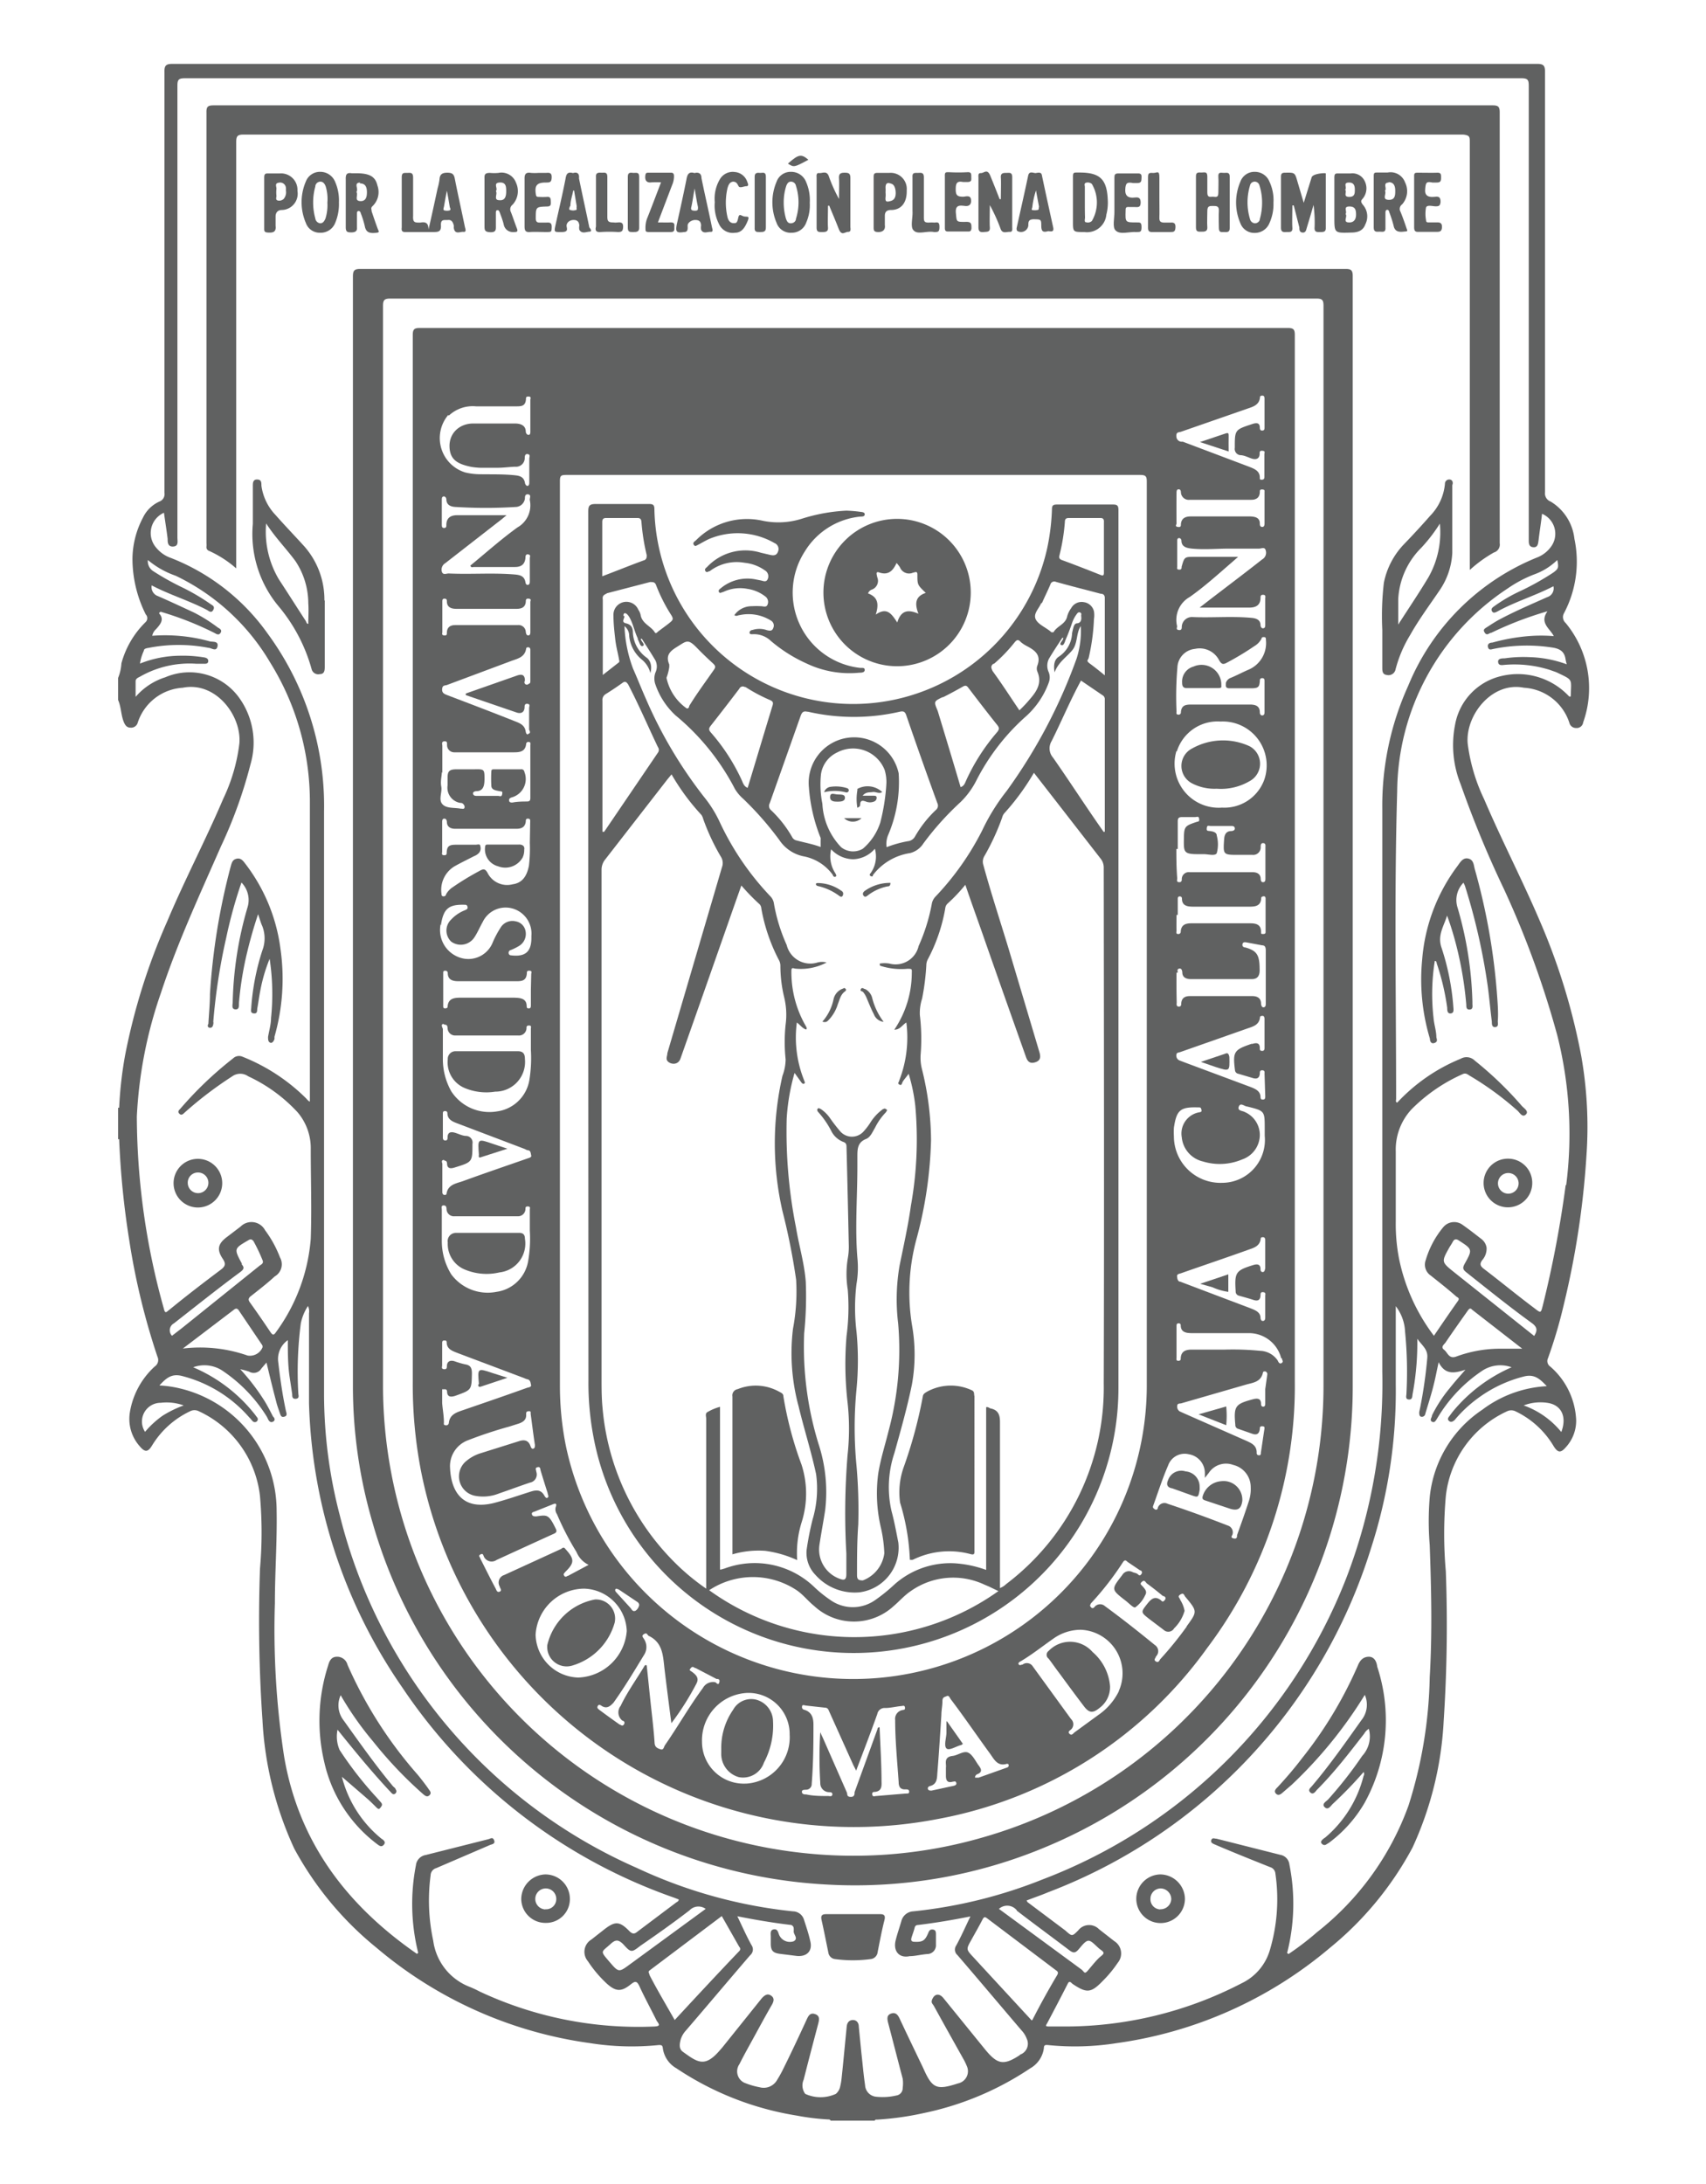 <svg xmlns="http://www.w3.org/2000/svg" viewBox="0 0 97.5 124.8"><defs><style>.cls-1{fill:#606161;}</style></defs><title>LOGOS MAXIM GRIS</title><g id="Layer_4" data-name="Layer 4"><path class="cls-1" d="M88,52.62c-1-2.34-2.18-4.61-3.18-6.95a10.33,10.33,0,0,1-.94-3.18c-.14-1.61,1.38-3.56,3.22-3.19a2.9,2.9,0,0,1,2.59,2,.39.39,0,0,0,.39.3.37.37,0,0,0,.4-.32,5.84,5.84,0,0,0-1-5.68.45.45,0,0,1-.09-.57,6.3,6.3,0,0,0,.59-4.24,2.85,2.85,0,0,0-1.36-2.13.5.5,0,0,1-.32-.54q0-12,0-24c0-.36-.07-.47-.45-.47h-78c-.38,0-.46.11-.45.47q0,12,0,24.05a.45.45,0,0,1-.29.49,1.91,1.91,0,0,0-.94.92,5.13,5.13,0,0,0-.6,2.35,7.13,7.13,0,0,0,.76,3.18.31.31,0,0,1,0,.43A5.2,5.2,0,0,0,6.94,37.9a2.7,2.7,0,0,1-.19.84V40c.18.41.16.86.33,1.27.08.18.17.31.38.31a.39.39,0,0,0,.41-.28,2.89,2.89,0,0,1,2.57-2c1.9-.38,3.38,1.61,3.24,3.19a10.12,10.12,0,0,1-.92,3.15c-1,2.35-2.2,4.62-3.2,7A35.68,35.68,0,0,0,7.15,60.3a22.54,22.54,0,0,0-.34,3H6.75V65.1h.06a48.94,48.94,0,0,0,.58,5.79A39.92,39.92,0,0,0,9,77.53a.44.44,0,0,1-.15.55,4.52,4.52,0,0,0-1.43,2.64A2.35,2.35,0,0,0,8,82.66c.29.34.46.32.69-.06a5.08,5.08,0,0,1,2.16-1.95.55.55,0,0,1,.53,0,6.08,6.08,0,0,1,3.48,4.86,23.51,23.51,0,0,1,0,4.11A83.37,83.37,0,0,0,15,98.29a19.93,19.93,0,0,0,1.82,7.35,18.79,18.79,0,0,0,4.71,5.67,23.88,23.88,0,0,0,12.19,5.44,15.21,15.21,0,0,0,3.93.11c.14,0,.21,0,.23.17a1.56,1.56,0,0,0,.78,1.16,17.27,17.27,0,0,0,6.87,2.7,13.46,13.46,0,0,0,1.79.22c.06,0,.12,0,.15.07H50c0-.07.09-.06.14-.06a16.78,16.78,0,0,0,2.64-.37,17.2,17.2,0,0,0,6.1-2.56,1.56,1.56,0,0,0,.78-1.16c0-.18.09-.18.23-.17a15.21,15.21,0,0,0,3.93-.11A23.94,23.94,0,0,0,76,111.31a18.84,18.84,0,0,0,4.73-5.74,19.67,19.67,0,0,0,1.78-7.26,83.48,83.48,0,0,0,.12-8.52,24.59,24.59,0,0,1,0-4.29,6.06,6.06,0,0,1,3.49-4.85.55.55,0,0,1,.5,0,5.07,5.07,0,0,1,2.18,2c.23.36.39.39.68.06a2.24,2.24,0,0,0,.6-1.55,4.28,4.28,0,0,0-1.48-3.07.38.38,0,0,1-.13-.48,27.38,27.38,0,0,0,.91-3.09A49,49,0,0,0,90.67,66a23.32,23.32,0,0,0-.3-5.66A36.36,36.36,0,0,0,88,52.62ZM7.82,63.8A25.11,25.11,0,0,1,9.2,56.73c.94-2.86,2.21-5.59,3.42-8.35a26.32,26.32,0,0,0,1.7-4.72,4.39,4.39,0,0,0-.69-3.84A3.5,3.5,0,0,0,9.45,38.7a3.73,3.73,0,0,0-1.7,1.12v-.88c0-.18.16-.22.28-.29a5.68,5.68,0,0,1,3.2-.72l.43,0c.11,0,.23,0,.24-.14s-.08-.19-.21-.22a7.48,7.48,0,0,0-1.42-.1A6.27,6.27,0,0,0,8,37.92a2.6,2.6,0,0,1,.22-.73c0-.13.16-.15.28-.17a8.94,8.94,0,0,1,3.42,0c.16,0,.44.24.51-.08s-.27-.25-.44-.29a9.56,9.56,0,0,0-3.29-.32.69.69,0,0,1,.22-.38c.25-.28.49-.56.17-.9.06-.13.13-.08.17-.07a18.33,18.33,0,0,1,3,1.19c.11.06.24.15.34,0s0-.23-.15-.31A9,9,0,0,0,11.08,35c-.69-.32-1.37-.64-2.06-.94a.54.54,0,0,1-.35-.61c1,.53,2.14.87,3.15,1.4.12.07.26.21.37,0s-.06-.26-.17-.34a12.07,12.07,0,0,0-1.72-1,15.11,15.11,0,0,1-1.57-.89A.68.68,0,0,1,8.45,32a5,5,0,0,0,1.59.9,12.55,12.55,0,0,1,5.39,4.94,15.06,15.06,0,0,1,2.28,8c0,5.64,0,11.28,0,16.92,0,.05,0,.11,0,.17s-.16-.09-.21-.16a10.8,10.8,0,0,0-3.65-2.39.49.49,0,0,0-.53.1,21.07,21.07,0,0,0-3,2.86c-.07.08-.2.17-.07.3s.23,0,.32-.08a21.73,21.73,0,0,1,2.71-2.06.78.78,0,0,1,.9,0A9,9,0,0,1,17,63.55a3.16,3.16,0,0,1,.76,2.12c0,1.71.06,3.42,0,5.12a10.41,10.41,0,0,1-2,5.35c-.13.19-.19.13-.29,0-.39-.58-.78-1.15-1.19-1.72-.1-.14-.08-.21,0-.31.48-.38,1-.78,1.42-1.17A.8.8,0,0,0,16,71.85a6.34,6.34,0,0,0-.85-1.55.88.88,0,0,0-1.4-.21l-.76.58c-.53.39-.62.72-.26,1.26.2.3.14.44-.13.64-1,.75-2,1.52-2.94,2.29-.12.08-.22.25-.29-.06A41,41,0,0,1,7.82,63.8Zm6,8.46,0-.06c-.46-.86-.45-.85.41-1.35.13-.07.18,0,.25.06A9.58,9.58,0,0,1,15,72c.09.2-.07.25-.17.33L10.4,75.89l-.57.44a.45.45,0,0,1,.11-.71c1.28-1,2.53-2,3.79-2.93C13.9,72.56,14,72.45,13.82,72.26Zm-.45,2.58c.12-.09.17-.07.25,0l1.35,2A.18.18,0,0,1,15,77a.78.78,0,0,1-.85.46,8.24,8.24,0,0,0-3.7-.4ZM9.29,80.9a5.33,5.33,0,0,0-1,.92,1.07,1.07,0,0,1,.9-1.66,2.9,2.9,0,0,1,1.31.15A6.3,6.3,0,0,0,9.29,80.9Zm28.12,34.9a21.35,21.35,0,0,1-10-2,6.11,6.11,0,0,0-.58-.27,3.29,3.29,0,0,1-2.07-2.63,10.94,10.94,0,0,1-.15-3.74.44.44,0,0,1,.32-.41L28,105.43c.12-.05.32-.06.24-.27s-.21-.09-.34-.06l-3.57.9a.67.67,0,0,0-.56.59,11.54,11.54,0,0,0,.13,5l-.07.06h0c-4-2.77-6.75-6.36-7.59-11.26a47.79,47.79,0,0,1-.53-8.78c0-1.75.13-3.5.1-5.25a7.19,7.19,0,0,0-5.9-7.1,6.1,6.1,0,0,0-.8-.09c.36-.39.67-.69,1.26-.55A7.56,7.56,0,0,1,14.25,81c.07.06.12.14.19.21a.17.17,0,0,0,.25,0,.16.16,0,0,0,0-.22c-.07-.09-.13-.18-.2-.26a8.92,8.92,0,0,0-3.45-2.6,1.87,1.87,0,0,1,1.65.18,8.64,8.64,0,0,1,2.55,2.63,1.19,1.19,0,0,1,.08.16c.06.11.14.21.28.14s.11-.2,0-.3c-.16-.31-.32-.63-.51-.93a12.46,12.46,0,0,0-1.36-1.77,4.25,4.25,0,0,1,.51.14.51.51,0,0,0,.7-.18l.29-.34c.19.79.36,1.5.55,2.21.05.22.13.43.2.64s.1.29.28.24.11-.21.08-.33c-.2-.93-.33-1.86-.44-2.8a1.31,1.31,0,0,1,.55-1.24c0,.71,0,1.41.1,2.09l.15,1c0,.13,0,.28.21.26s.15-.18.14-.3a21.5,21.5,0,0,1,.14-4,2.84,2.84,0,0,1,.41-1,.7.7,0,0,1,.06.41c0,1.72,0,3.44,0,5.15A30,30,0,0,0,23,96.44a31,31,0,0,0,15.53,12l.26.1,0,0c0,.12-.11.14-.18.2l-2.18,1.64c-.16.13-.26.15-.43,0-.59-.61-.84-.62-1.5-.1l-.7.55a.82.82,0,0,0-.2,1.24,6.86,6.86,0,0,0,1.07,1.27c.52.47.83.49,1.37.06.24-.19.35-.23.5.09.31.68.67,1.33,1,2C37.72,115.72,37.7,115.78,37.41,115.8Zm2-6.64a.7.7,0,0,1,.92-.08l-4.21,3.08-.11.08c-.65.48-.65.48-1.19-.15s-.46-.52.07-1c.29-.27.45-.26.72,0,.46.51.48.49,1,.09C37.57,110.52,38.5,109.86,39.41,109.16Zm-.85,6.27c-.5-.88-1-1.72-1.44-2.57,0-.09-.11-.17,0-.26l4.13-3.11,1,1.76a.16.16,0,0,1,0,.24C41,112.8,39.79,114.1,38.56,115.43Zm19.73,2c-.93.61-1.28.55-2-.33l-2.37-2.92c-.21-.26-.46-.27-.61,0s0,.32.07.46c.55,1,1.11,2,1.67,3a3.11,3.11,0,0,1,.2.41.71.71,0,0,1-.49,1c-1.24.4-1.48.3-2-.88-.45-.94-.9-1.87-1.34-2.81-.1-.22-.23-.39-.49-.3s-.23.3-.17.54c.28,1.06.55,2.12.83,3.18a1.91,1.91,0,0,1,0,.53.42.42,0,0,1-.35.43,3.47,3.47,0,0,1-1.2.07.7.7,0,0,1-.6-.66c-.09-.61-.14-1.22-.21-1.83l-.15-1.52c0-.21-.13-.38-.35-.37s-.32.17-.34.38c-.1,1-.19,2-.29,2.93a3.45,3.45,0,0,1-.1.56.74.74,0,0,1-.23.35,2.1,2.1,0,0,1-1.75,0,.81.81,0,0,1-.09-.81c.27-1.07.55-2.13.83-3.19.06-.24.11-.46-.18-.56s-.39.12-.49.34c-.46,1-.93,2-1.4,2.94-.09.17-.18.33-.28.49a.88.88,0,0,1-1,.41,4.45,4.45,0,0,1-.88-.26.72.72,0,0,1-.27-1.06c.27-.54.57-1.07.86-1.6s.65-1.2,1-1.8c.11-.2.15-.38-.06-.52s-.37,0-.51.14L41.28,117l-.14.16c-.86,1-1.26.7-2.12.08-.23-.17-.18-.45-.12-.69a1.36,1.36,0,0,1,.3-.52c1.23-1.43,2.44-2.87,3.67-4.3a.43.43,0,0,0,.08-.58c-.29-.52-.53-1.07-.81-1.65,1,.2,2,.37,3,.49a.21.21,0,0,1,.22.18,1.17,1.17,0,0,1,0,.2c0,.19.28.4,0,.56a.67.67,0,0,1-.83-.36c-.06-.15-.09-.36-.31-.32s-.17.25-.17.41,0,.26,0,.39c0,.42.13.55.54.6l.88.11c.62.09,1-.26.83-.87-.09-.41-.23-.81-.36-1.22a.67.67,0,0,0-.62-.45,27.76,27.76,0,0,1-8.9-2.47,29.89,29.89,0,0,1-17-20.16,27.43,27.43,0,0,1-.9-6.92q0-16.65,0-33.29a16.65,16.65,0,0,0-3.22-10.17,12.25,12.25,0,0,0-5.54-4.33,1.87,1.87,0,0,1-.83-.58,1.27,1.27,0,0,1,.44-2c.07.5.15,1,.21,1.48,0,.2,0,.47.32.45s.24-.3.24-.51V25.29q0-10.2,0-20.4c0-.34.08-.42.42-.42q38.21,0,76.4,0c.36,0,.41.11.41.43q0,12.84,0,25.66v.28c0,.2,0,.41.26.43s.27-.2.3-.39c.06-.51.14-1,.2-1.52a1.24,1.24,0,0,1,.52,1.87,1.78,1.78,0,0,1-.84.64,13.39,13.39,0,0,0-7.33,7.32A16.55,16.55,0,0,0,79,46.25C79,57,79,67.69,79,78.41a31,31,0,0,1-2.06,11.77,30.12,30.12,0,0,1-17.34,17.21,27.46,27.46,0,0,1-7.41,1.83.74.74,0,0,0-.68.57c-.11.38-.24.74-.33,1.12-.13.59.21,1,.81.87.31,0,.63-.09,1-.12a.5.5,0,0,0,.5-.54v-.56c0-.15,0-.28-.18-.3s-.22.1-.27.22c-.18.42-.32.5-.77.48-.17,0-.22-.07-.18-.22s.14-.4.19-.61a.18.18,0,0,1,.18-.13c1-.12,2-.29,3-.49-.28.58-.52,1.13-.81,1.66a.41.41,0,0,0,.07.55c1.23,1.43,2.44,2.87,3.66,4.3a1.43,1.43,0,0,1,.3.48A.66.66,0,0,1,58.29,117.41Zm-.18-8.25c1,.77,2,1.5,3,2.26.19.14.31.19.49,0s.41-.54.61-.54.45.34.69.51.21.22,0,.39-.47.5-.69.76-.21.17-.38,0l-4.63-3.4-.11-.08A.7.7,0,0,1,58.11,109.16Zm.85,6.27-3-3.25-.33-.36c-.42-.45-.42-.45-.11-1,.21-.38.43-.76.63-1.15.08-.16.14-.17.28-.06l3.91,2.95c.12.08.16.14.08.28C59.92,113.7,59.45,114.55,59,115.43ZM84.71,80.56a6.8,6.8,0,0,0-3,5,16.6,16.6,0,0,0,0,2.73c.09,2.52.15,5,0,7.56a25.62,25.62,0,0,1-1.21,7.32,16.18,16.18,0,0,1-5.23,7.24,16.38,16.38,0,0,1-1.63,1.25l-.08-.06h0a11.38,11.38,0,0,0,.13-5.06.63.63,0,0,0-.52-.55l-3.64-.92c-.12,0-.24-.08-.3.07s.08.21.2.26c1,.43,2.1.87,3.15,1.29a.42.42,0,0,1,.31.37,10.16,10.16,0,0,1-.33,4.42,3.05,3.05,0,0,1-1.6,1.85,21.91,21.91,0,0,1-10.13,2.47c-.28,0-.56,0-.85,0s-.2-.06-.12-.21c.39-.74.78-1.48,1.16-2.23.08-.16.14-.13.27,0,.83.56,1.07.53,1.77-.2a6.78,6.78,0,0,0,.82-1,.83.83,0,0,0-.2-1.24l-.87-.68a.79.79,0,0,0-1.19.07c-.35.35-.35.35-.74,0l-2.16-1.62s0,0-.05-.09c.41-.16.83-.3,1.23-.47A30.77,30.77,0,0,0,78.34,88.52a29.23,29.23,0,0,0,1.43-9.42c0-1.34,0-2.68,0-4v-.46a2.56,2.56,0,0,1,.53,1.44,23.39,23.39,0,0,1,.08,3.55c0,.13-.08.32.13.34s.2-.16.22-.3A15.88,15.88,0,0,0,81,76.5c.28.4.62.6.57,1.11a26.58,26.58,0,0,1-.4,2.8l-.06.28c0,.11,0,.22.09.26a.2.2,0,0,0,.26-.17c.15-.5.31-1,.44-1.5s.2-.89.32-1.44c.38.76.94.62,1.53.43-.31.36-.62.7-.91,1.07a7.77,7.77,0,0,0-1,1.54c0,.12-.16.27,0,.36s.23-.09.31-.21a8.41,8.41,0,0,1,2.59-2.72,1.88,1.88,0,0,1,1.65-.18A9,9,0,0,0,83,80.7l-.17.23c-.08.09-.12.19,0,.28s.22,0,.3-.06a7.38,7.38,0,0,1,1.32-1.24,7.54,7.54,0,0,1,2.67-1.26c.59-.14.9.16,1.28.56A6.71,6.71,0,0,0,84.71,80.56Zm-.9-7.85c1.26,1,2.5,2,3.76,2.91.31.24.29.43.11.72l-4.56-3.63c-.75-.6-.75-.6-.28-1.44.07-.11.14-.22.2-.33s.16-.17.31-.07c.81.52.82.52.35,1.36C83.57,72.47,83.62,72.56,83.81,72.71Zm.31,2.12L87,77.07c-.48,0-.93,0-1.39,0a7.23,7.23,0,0,0-2.39.45c-.42.15-.48-.23-.69-.39s0-.3.08-.41c.4-.59.81-1.17,1.22-1.75C83.92,74.85,84,74.69,84.12,74.83Zm4.36,5.34c.76.13,1.08.79.75,1.66a4.88,4.88,0,0,0-2.15-1.52A2.69,2.69,0,0,1,88.48,80.17Zm1-12.45a62.42,62.42,0,0,1-1.31,6.89c-.11.43-.11.43-.47.15-1-.75-1.92-1.51-2.89-2.25-.21-.16-.26-.28-.1-.5a1,1,0,0,0,.25-.72.78.78,0,0,0-.31-.5c-.35-.27-.69-.54-1.05-.79a.81.81,0,0,0-1.12.13,5.27,5.27,0,0,0-1,1.88.75.75,0,0,0,.29.88c.49.39,1,.79,1.45,1.19.07.06.22.09.11.25-.46.65-.91,1.31-1.38,2a10.9,10.9,0,0,1-2-4.44,10.32,10.32,0,0,1-.18-2.08c0-1.34,0-2.68,0-4a3.38,3.38,0,0,1,.91-2.43,9.59,9.59,0,0,1,2.91-2c.17-.08.27,0,.39.08a17.38,17.38,0,0,1,2.74,2c.13.11.28.42.48.23s-.11-.36-.23-.5a20.41,20.41,0,0,0-2.68-2.58.67.67,0,0,0-.81-.11A10.23,10.23,0,0,0,79.86,63c-.12,0-.07-.14-.07-.21,0-5.85-.11-11.71.06-17.55a14,14,0,0,1,6.31-11.61,7.22,7.22,0,0,1,1.53-.81A3.63,3.63,0,0,0,89,32c.09.43.07.5-.23.72a15.4,15.4,0,0,1-2,1.11,9,9,0,0,0-1.37.81c-.1.07-.21.15-.13.29s.21.06.33,0c1-.55,2.14-.89,3.18-1.43a.52.52,0,0,1-.35.62c-.94.42-1.88.82-2.79,1.31-.2.11-.4.24-.6.37s-.31.17-.18.36.25,0,.37,0a20.21,20.21,0,0,1,3.21-1.23c-.48.67.16,1,.36,1.42a8.77,8.77,0,0,0-1.45,0,11.13,11.13,0,0,0-2.06.37c-.13,0-.3.06-.25.26s.2.12.32.1A9.56,9.56,0,0,1,88.7,37c.42.06.7.21.77.65a3.12,3.12,0,0,0,.07.31,6.7,6.7,0,0,0-2.14-.41,7.41,7.41,0,0,0-1.41.07c-.15,0-.4,0-.37.22s.25.16.4.15a6.67,6.67,0,0,1,2.55.29l.37.13c1,.48.85.34.83,1.39,0,0-.07,0-.09,0a4,4,0,0,0-3.87-1.17,3.48,3.48,0,0,0-2.65,2.78,6,6,0,0,0,.32,3.41,60,60,0,0,0,2.48,6A53.43,53.43,0,0,1,89,59.16,23.07,23.07,0,0,1,89.51,67.72Z"/><path class="cls-1" d="M77.31,79.16q0-31.71,0-63.4c0-.36-.14-.39-.43-.39q-28.14,0-56.29,0c-.34,0-.42.09-.42.43q0,16.32,0,32.65,0,15.4,0,30.81A27.73,27.73,0,0,0,21.29,87a28.57,28.57,0,0,0,26,20.69,28.19,28.19,0,0,0,12.6-2.2A28.5,28.5,0,0,0,77.31,79.16ZM46.24,105.92A26.88,26.88,0,0,1,21.89,79.21V49.26q0-15.88,0-31.77c0-.33.06-.43.42-.43q26.46,0,52.91,0c.35,0,.42.08.42.42q0,30.81,0,61.62A26.85,26.85,0,0,1,56.15,105,26.52,26.52,0,0,1,46.24,105.92Z"/><path class="cls-1" d="M84,8.14q0,12,0,24v.43a7.47,7.47,0,0,1,1.38-1,.47.47,0,0,0,.33-.53q0-12.31,0-24.62c0-.34-.1-.4-.41-.4H12.22c-.34,0-.43.07-.42.42q0,12.29,0,24.59a1.47,1.47,0,0,1,0,.21.22.22,0,0,0,.15.24,6.18,6.18,0,0,1,1.55,1V32q0-11.94,0-23.88c0-.34.07-.43.42-.43H83.62C84,7.73,84,7.82,84,8.14Z"/><path class="cls-1" d="M82.83,27.4a.24.24,0,0,0-.25.25,3,3,0,0,1-.85,1.83c-.5.57-1,1.11-1.54,1.67a4.43,4.43,0,0,0-1.1,2.15A16.32,16.32,0,0,0,79,36v2.14c0,.2,0,.4.26.43a.41.41,0,0,0,.5-.33,7.3,7.3,0,0,1,.83-1.95c.5-.89,1.11-1.71,1.68-2.55A4.15,4.15,0,0,0,83,31.6c0-.51,0-1,0-1.53,0-.78,0-1.56,0-2.35C83.07,27.56,83,27.4,82.83,27.4ZM81.63,33c-.54.9-1.13,1.77-1.72,2.69,0-.5,0-1,0-1.44a4.46,4.46,0,0,1,1.31-2.94,9.11,9.11,0,0,0,1.07-1.39A5.2,5.2,0,0,1,81.63,33Z"/><path class="cls-1" d="M18.54,34.31a4.6,4.6,0,0,0-1.24-3.19c-.52-.57-1.05-1.12-1.56-1.7a3,3,0,0,1-.8-1.67c0-.18,0-.35-.25-.35s-.24.22-.24.4c0,.71,0,1.42,0,2.13a6.44,6.44,0,0,0,1.46,4.7,9.57,9.57,0,0,1,1.9,3.61.39.39,0,0,0,.47.28c.26,0,.28-.21.28-.41v-3.8Zm-.92,1.34c-.11,0-.11-.12-.16-.19-.51-.78-1-1.56-1.52-2.35a5.34,5.34,0,0,1-.73-3.2c.53.82,1.16,1.45,1.68,2.16a4.38,4.38,0,0,1,.73,2.41C17.65,34.86,17.62,35.25,17.62,35.65Z"/><path class="cls-1" d="M50.24,109.38c-.49,0-1,0-1.46,0H47.22c-.23,0-.32.07-.27.32.14.62.26,1.24.39,1.87a.44.44,0,0,0,.4.38,7.59,7.59,0,0,0,2,0,.45.45,0,0,0,.42-.41c.12-.6.23-1.2.38-1.79C50.63,109.43,50.51,109.37,50.24,109.38Z"/><path class="cls-1" d="M75.46,13.26c.17,0,.32,0,.31-.24,0-1,0-1.94,0-2.91,0-.07,0-.16,0-.2s-.75,0-.81.23l-.45,1.45-.36-1.22c-.15-.52-.15-.51-.72-.5-.17,0-.22.06-.22.23q0,1.46,0,2.91c0,.25.12.26.3.25s.37.05.35-.25,0-.84,0-1.27h.08L74.26,13c0,.12,0,.28.19.29s.2-.17.24-.29c.13-.43.26-.86.38-1.29A7.49,7.49,0,0,1,75.13,13C75.11,13.29,75.29,13.26,75.46,13.26Z"/><path class="cls-1" d="M23.2,13.26c.51,0,1,0,1.53,0,.3,0,.49,0,.47-.38s.19-.29.41-.31.29.16.33.34a.61.61,0,0,0,0,.14c.07.37.36.18.55.2s.1-.19.08-.28c-.19-.93-.4-1.85-.58-2.77-.05-.26-.16-.33-.42-.33s-.43.06-.45.37a3.21,3.21,0,0,1-.11.52c-.17.79-.34,1.58-.52,2.36,0-.37-.15-.46-.47-.4H24c-.29,0-.41,0-.39-.37,0-.74,0-1.47,0-2.2,0-.28-.12-.28-.31-.27s-.34-.05-.34.25c0,1,0,1.91,0,2.87C22.93,13.21,23,13.27,23.2,13.26Zm2.18-1.49c.05-.29.1-.58.16-.87h0c.06.3.11.6.16.9,0,.07.1.17,0,.22a.54.54,0,0,1-.31,0C25.3,12,25.37,11.85,25.38,11.77Z"/><path class="cls-1" d="M47.39,11.75c.18.44.37.88.54,1.32s.35.18.54.18.13-.19.13-.3c0-.92,0-1.85,0-2.77,0-.26-.08-.31-.32-.31s-.35.05-.33.33,0,.78,0,1.17a8.6,8.6,0,0,1-.59-1.32c-.12-.31-.37-.14-.55-.16s-.14.18-.14.28c0,.95,0,1.89,0,2.84,0,.26.13.25.31.25s.36,0,.34-.26,0-.82,0-1.24Z"/><path class="cls-1" d="M57.19,13.09c.11.28.34.15.52.16s.14-.17.14-.28c0-1,0-1.9,0-2.84,0-.3-.16-.25-.33-.25s-.34,0-.32.26,0,.82,0,1.24h-.07c-.17-.44-.35-.89-.53-1.33s-.36-.15-.54-.16-.14.17-.14.28c0,.93,0,1.86,0,2.8,0,.24.07.31.3.29s.37,0,.35-.28,0-.84,0-1.26A9.91,9.91,0,0,1,57.19,13.09Z"/><path class="cls-1" d="M69.93,13.26c.17,0,.36.05.35-.25,0-.47,0-.94,0-1.42s0-1,0-1.49c0-.28-.17-.22-.33-.22s-.34-.08-.32.22,0,.61,0,.92-.17.22-.32.22S69,11.31,69,11s0-.62,0-.92-.18-.22-.33-.22-.33-.05-.32.23q0,1.46,0,2.91c0,.26.14.24.31.24s.36,0,.34-.26,0-.62,0-.92.13-.29.33-.29.35,0,.33.3,0,.62,0,.92S69.76,13.26,69.93,13.26Z"/><path class="cls-1" d="M77.89,11.34a.92.92,0,0,0,.1-1,.77.77,0,0,0-.79-.43h-.68c-.2,0-.26,0-.26.25,0,.47,0,.95,0,1.42v.82c0,.92,0,.92.94.89.36,0,.69-.08.83-.47a1,1,0,0,0-.15-1.13C77.76,11.52,77.77,11.47,77.89,11.34Zm-.79-.91c.27,0,.33.18.33.4s0,.43-.34.42-.1-.28-.21-.41C77,10.71,76.73,10.43,77.1,10.43Zm0,2.28c-.39,0-.06-.34-.2-.48.11-.14-.15-.42.2-.43s.4.19.4.46S77.38,12.73,77.08,12.71Z"/><path class="cls-1" d="M29.49,10.44a.88.88,0,0,0-1-.56,2.67,2.67,0,0,1-.49,0c-.27,0-.32.08-.31.31,0,.45,0,.9,0,1.35s0,.9,0,1.35c0,.25,0,.37.34.38s.31-.17.31-.39,0-.48,0-.71c0-.07,0-.15.08-.16s.11.05.14.13.18.46.23.7.27.46.62.42c.17,0,.19-.06.13-.21-.12-.31-.22-.62-.34-.93a.33.33,0,0,1,.09-.42A1.14,1.14,0,0,0,29.49,10.44Zm-.94,1c-.38,0-.09-.35-.21-.52.14-.14-.18-.46.2-.49s.39.24.39.5S28.88,11.47,28.55,11.44Z"/><path class="cls-1" d="M79.18,13c0-.27,0-.55,0-.82,0-.07,0-.18.09-.19s.11.07.13.14a7.07,7.07,0,0,1,.24.74c.06.33.25.4.55.37s.26,0,.18-.24-.21-.61-.33-.9a.32.32,0,0,1,.09-.42,1.13,1.13,0,0,0,.17-1.26.88.88,0,0,0-1-.56h-.57c-.17,0-.22,0-.22.21,0,.49,0,1,0,1.46s0,1,0,1.45c0,.26.11.27.3.26S79.2,13.32,79.18,13Zm.18-2.59c.32,0,.38.25.38.49s0,.54-.39.52-.09-.35-.2-.52C79.29,10.78,79,10.45,79.36,10.43Z"/><path class="cls-1" d="M20.4,13c0-.26,0-.52,0-.78,0-.06,0-.15.08-.16s.12.05.14.13a5.25,5.25,0,0,1,.23.74c.07.36.28.4.58.38s.22-.07.16-.23c-.12-.32-.23-.65-.35-1,0-.12-.07-.19.05-.3a1.11,1.11,0,0,0,.28-1.18c-.12-.52-.46-.7-1.22-.7H20.1c-.29-.05-.35.08-.34.35q0,1.37,0,2.73c0,.28.1.3.32.3S20.42,13.21,20.4,13Zm.17-2.52c.34,0,.4.25.4.51s-.06.53-.4.5-.08-.35-.2-.52C20.51,10.78,20.19,10.46,20.57,10.43Z"/><path class="cls-1" d="M61.32,12.64c0,.62,0,.62.65.62a1.11,1.11,0,0,0,1.26-1,2.7,2.7,0,0,0,.08-.85c-.05-1.17-.45-1.55-1.61-1.55h-.14c-.19,0-.24,0-.24.24,0,.47,0,.94,0,1.42S61.32,12.27,61.32,12.64ZM62,11.57c0-.3,0-.59,0-.89,0-.08-.06-.2.07-.24a.37.37,0,0,1,.33.07,2.09,2.09,0,0,1,0,2.12.34.34,0,0,1-.33.07c-.12,0-.06-.18-.06-.28C62,12.14,62,11.85,62,11.57Z"/><path class="cls-1" d="M44.38,10.39a3,3,0,0,0,0,2.34.85.85,0,0,0,.86.57.87.87,0,0,0,.84-.59,2.48,2.48,0,0,0,.2-1.12,2.59,2.59,0,0,0-.21-1.19.91.91,0,0,0-.86-.58A.85.85,0,0,0,44.38,10.39Zm.56.22c.05-.12.12-.24.28-.23a.29.29,0,0,1,.27.24,3.09,3.09,0,0,1,0,1.88c0,.14-.13.26-.3.26s-.22-.13-.27-.26a3.33,3.33,0,0,1-.13-.94A3,3,0,0,1,44.94,10.61Z"/><path class="cls-1" d="M18.32,9.82a.86.86,0,0,0-.84.55,3,3,0,0,0,0,2.37.84.84,0,0,0,.82.56.89.89,0,0,0,.86-.57,2.76,2.76,0,0,0,.21-1.17,2.62,2.62,0,0,0-.23-1.2A.91.91,0,0,0,18.32,9.82Zm.28,2.67c-.06.13-.13.27-.3.27a.32.32,0,0,1-.28-.28,3.41,3.41,0,0,1,0-1.82c0-.13.11-.27.28-.28s.27.14.32.29a2.52,2.52,0,0,1,.09.91A2.55,2.55,0,0,1,18.6,12.49Z"/><path class="cls-1" d="M71.72,9.82a.85.85,0,0,0-.83.56,3,3,0,0,0,0,2.38.85.85,0,0,0,.83.55.9.9,0,0,0,.83-.56,2.61,2.61,0,0,0,.23-1.17,2.48,2.48,0,0,0-.23-1.2A.89.89,0,0,0,71.72,9.82Zm.28,2.7c0,.12-.13.24-.28.24a.31.31,0,0,1-.28-.24,3.3,3.3,0,0,1,0-1.92.27.27,0,0,1,.25-.22.28.28,0,0,1,.29.22,3.17,3.17,0,0,1,.15,1A3.41,3.41,0,0,1,72,12.52Z"/><path class="cls-1" d="M32.75,9.89c-.28-.07-.38,0-.43.33-.17.88-.38,1.75-.57,2.63-.09.43-.09.41.35.41s.27-.23.28-.38.15-.3.38-.31.33.1.35.31a.69.69,0,0,0,0,.25c.14.25.38.12.57.11s.06-.17,0-.25c-.19-.93-.4-1.86-.59-2.8C33.12,9.93,33,9.81,32.75,9.89ZM32.91,12a.47.47,0,0,1-.31,0c-.12,0-.05-.17,0-.25,0-.29.11-.57.16-.86h.05l.15.9C32.93,11.87,33,12,32.91,12Z"/><path class="cls-1" d="M39.72,12.57c.26,0,.33.1.35.31a.72.72,0,0,0,0,.25c.12.25.36.11.54.12s.1-.17.08-.26c-.19-.94-.41-1.87-.6-2.81,0-.24-.13-.36-.4-.29-.32-.1-.41.07-.46.37-.17.85-.36,1.71-.55,2.56-.09.45,0,.5.42.44.26,0,.19-.26.2-.39S39.49,12.58,39.72,12.57Zm-.21-.74c.07-.31.11-.64.19-1.06.07.42.12.74.19,1.06,0,.16,0,.21-.17.21S39.46,12,39.51,11.83Z"/><path class="cls-1" d="M59.19,9.89c-.15,0-.37-.14-.43.15-.21,1-.44,2-.66,3,0,.08,0,.13.06.17a.42.42,0,0,0,.61-.32c0-.21,0-.37.35-.36s.39,0,.39.34.08.43.39.34c.13,0,.36.09.29-.22-.22-1-.44-2-.65-3C59.5,9.82,59.32,9.87,59.19,9.89ZM59.28,12A.65.65,0,0,1,59,12c-.08,0,0-.12,0-.18a4.6,4.6,0,0,1,.21-.94c.06.36.12.64.17.93C59.35,11.89,59.4,12,59.28,12Z"/><path class="cls-1" d="M16.11,12A.93.93,0,0,0,17,10.91a.94.94,0,0,0-1-1h-.63c-.2,0-.27,0-.27.25,0,.47,0,.95,0,1.42s0,1,0,1.45c0,.18,0,.25.23.26s.47,0,.42-.39c0-.17,0-.36,0-.53S15.83,12,16.11,12Zm-.31-.8a2,2,0,0,1,0-.42c0-.12-.11-.31.13-.34a.33.33,0,0,1,.41.29.58.58,0,0,1,0,.15.59.59,0,0,1-.13.49.37.37,0,0,1-.36.08C15.74,11.4,15.8,11.28,15.8,11.19Z"/><path class="cls-1" d="M50.92,12c.6,0,.92-.44.9-1.12a.92.92,0,0,0-1-1h-.68c-.17,0-.21.06-.21.22,0,.49,0,1,0,1.46s0,1,0,1.45c0,.19.05.24.24.25s.45-.06.4-.4c0-.17,0-.35,0-.53S50.64,12,50.92,12Zm-.31-1a2.62,2.62,0,0,0,0-.28c0-.34.2-.27.36-.21s.22.31.22.52-.06.39-.27.45-.34.09-.31-.2A1.31,1.31,0,0,0,50.61,11Z"/><path class="cls-1" d="M31.19,10.43h0c.22,0,.33,0,.34-.29s-.15-.27-.33-.26h-.43a2.94,2.94,0,0,1-.42,0c-.3-.05-.38.07-.37.36,0,.9,0,1.8,0,2.7,0,.23.05.34.31.32s.61,0,.92,0,.31,0,.32-.28-.14-.27-.33-.26h-.35c-.17,0-.22-.06-.23-.22,0-.67,0-.68.63-.7.2,0,.24-.07.23-.25s0-.32-.22-.3a3.53,3.53,0,0,1-.46,0c-.09,0-.15,0-.17-.12C30.54,10.61,30.67,10.43,31.19,10.43Z"/><path class="cls-1" d="M81.86,10.43h.25c.22,0,.25-.09.25-.28s0-.29-.24-.28-.71,0-1.06,0c-.19,0-.25,0-.24.24,0,.47,0,.94,0,1.42s0,1,0,1.45c0,.2.05.28.25.27h1c.19,0,.33,0,.34-.27s-.15-.28-.35-.27h-.39c-.09,0-.17,0-.17-.13a2,2,0,0,1,0-.73c.08-.16.37-.06.56-.06s.25-.05.27-.25c0-.37-.2-.3-.4-.29s-.51,0-.48-.41S81.51,10.36,81.86,10.43Z"/><path class="cls-1" d="M63.76,13.17c.25.26.78.06,1.19.09.22,0,.29,0,.29-.28s-.08-.27-.28-.27c-.65,0-.65,0-.63-.66v0c0-.17,0-.24.22-.22h.28c.18,0,.36.06.36-.26s-.18-.3-.38-.28-.51,0-.5-.43.12-.46.45-.4H65c.24,0,.23-.13.24-.29s0-.27-.22-.26h-1.1c-.21,0-.23.08-.23.25,0,.47,0,.95,0,1.42,0,.16,0,.33,0,.5C63.7,12.43,63.56,13,63.76,13.17Z"/><path class="cls-1" d="M54,13c0,.12,0,.23.18.23h1.17c.12,0,.15-.06.17-.17,0-.28,0-.4-.36-.38-.52,0-.48,0-.53-.5s.25-.44.53-.41.37-.15.33-.39-.3-.15-.43-.14c-.34,0-.44-.07-.44-.42s.07-.49.42-.42h.25c.26,0,.22-.14.22-.3s0-.27-.21-.26a9.55,9.55,0,0,1-1.07,0c-.19,0-.24,0-.23.24,0,.47,0,.94,0,1.42Z"/><path class="cls-1" d="M36.89,13.05c0,.16,0,.21.2.21h1.24c.26,0,.2-.16.21-.31s0-.25-.23-.24-.45,0-.71,0l.81-2.13a1.26,1.26,0,0,0,.11-.51c0-.15-.05-.21-.2-.2H37.08c-.13,0-.18,0-.2.17s0,.43.36.38a4.79,4.79,0,0,1,.54,0c-.28.72-.53,1.4-.8,2.07A1.48,1.48,0,0,0,36.89,13.05Z"/><path class="cls-1" d="M41.89,10.38c.2,0,.25.13.32.26s.3,0,.45,0,.09-.15.05-.24A.82.82,0,0,0,42,9.83a.85.85,0,0,0-.85.4,2.17,2.17,0,0,0-.3,1.32,2.32,2.32,0,0,0,.25,1.27.86.86,0,0,0,.91.48c.39,0,.57-.32.71-.65s0-.25-.18-.28-.29-.21-.35.08-.11.31-.29.3-.28-.17-.32-.33a3.67,3.67,0,0,1,0-1.68C41.63,10.58,41.69,10.41,41.89,10.38Z"/><path class="cls-1" d="M65.86,13.26h1c.21,0,.31,0,.32-.28s-.15-.27-.33-.26h-.29c-.22,0-.31-.05-.3-.29s0-.75,0-1.13,0-.78,0-1.17-.11-.27-.29-.25-.36-.08-.36.23c0,1,0,1.94,0,2.91C65.61,13.2,65.68,13.27,65.86,13.26Z"/><path class="cls-1" d="M34.32,13.26a7.69,7.69,0,0,1,1,0c.22,0,.28-.06.29-.28s-.07-.29-.29-.27-.19,0-.28,0c-.27,0-.33-.07-.33-.33,0-.76,0-1.51,0-2.27,0-.31-.18-.23-.35-.24s-.32,0-.3.24c0,.47,0,.94,0,1.42s0,.94,0,1.42C34,13.17,34.07,13.28,34.32,13.26Z"/><path class="cls-1" d="M52.23,13.18c.23.24.76,0,1.15.08.23,0,.31,0,.31-.29s-.1-.27-.29-.25a1.71,1.71,0,0,0-.32,0c-.22,0-.28-.05-.28-.27,0-.77,0-1.54,0-2.31,0-.28-.13-.27-.32-.26s-.35-.05-.33.25c0,.48,0,1,0,1.46v.46C52.18,12.44,52,13,52.23,13.18Z"/><path class="cls-1" d="M36.19,13.26c.17,0,.35,0,.34-.25,0-.49,0-1,0-1.46s0-1,0-1.45c0-.29-.18-.21-.33-.22s-.32-.06-.32.22q0,1.46,0,2.91C35.88,13.27,36,13.26,36.19,13.26Z"/><path class="cls-1" d="M43.43,13.26c.18,0,.35,0,.34-.26,0-1,0-1.93,0-2.9,0-.33-.22-.2-.36-.22s-.29,0-.28.23c0,.48,0,1,0,1.45s0,1,0,1.45C43.11,13.27,43.26,13.26,43.43,13.26Z"/><path class="cls-1" d="M46.2,9.13c-.41-.35-.56-.32-1.17.22C45.38,9.57,45.38,9.57,46.2,9.13Z"/><path class="cls-1" d="M23.86,101.4a24.3,24.3,0,0,1-4-6.27.61.61,0,0,0-.6-.46c-.33,0-.44.25-.51.51a10.28,10.28,0,0,0-.22,5.5,8.06,8.06,0,0,0,3,4.68c.12.09.26.22.4.06s0-.27-.14-.36a6.67,6.67,0,0,1-2.25-3.53L21,102.79c.17.15.33.31.49.47s.18.13.28,0,.06-.19,0-.27l-.24-.27A20.77,20.77,0,0,1,19.41,100a1.94,1.94,0,0,1-.12-1.16c.95,1.18,1.89,2.33,2.91,3.43l.19.2a.14.14,0,0,0,.22,0,.16.16,0,0,0,0-.22c0-.07-.11-.13-.16-.19-1-1.2-1.9-2.48-2.81-3.75a1.39,1.39,0,0,1-.17-1.44,18.18,18.18,0,0,0,1.86,2.65,23.54,23.54,0,0,0,2.85,3c.11.09.23.2.37.06s0-.26-.07-.37S24.07,101.65,23.86,101.4Z"/><path class="cls-1" d="M31.17,107.11a1.42,1.42,0,0,0-1.38,1.39,1.38,1.38,0,0,0,1.41,1.38,1.36,1.36,0,0,0,1.37-1.37A1.4,1.4,0,0,0,31.17,107.11Zm0,2a.6.6,0,1,1,.62-.55A.58.58,0,0,1,31.16,109.1Z"/><path class="cls-1" d="M78.25,94.67c-.36,0-.53.22-.65.51a23.51,23.51,0,0,1-3.17,5.27c-.44.58-.92,1.14-1.42,1.68-.1.1-.22.22-.09.36s.27.05.39-.06l.51-.44A25.06,25.06,0,0,0,78,96.85a1.4,1.4,0,0,1-.19,1.44c-.91,1.28-1.81,2.57-2.83,3.77-.08.1-.25.21-.1.36s.27,0,.37-.13c1-1,1.86-2.12,2.72-3.23a.74.74,0,0,1,.26-.27,1.64,1.64,0,0,1-.38,1.55,23.28,23.28,0,0,1-1.94,2.48c-.11.12-.4.26-.2.45s.34-.08.47-.2a23,23,0,0,0,1.75-1.81.2.2,0,0,1,0,.22A6.77,6.77,0,0,1,75.74,105a1.09,1.09,0,0,0-.17.13c-.07.08-.11.16,0,.25a.18.18,0,0,0,.25,0,1.25,1.25,0,0,0,.24-.16A7.56,7.56,0,0,0,78,103a9.78,9.78,0,0,0,.71-7.76C78.68,95,78.58,94.69,78.25,94.67Z"/><path class="cls-1" d="M66.31,107.11a1.4,1.4,0,0,0-1.37,1.39,1.39,1.39,0,0,0,2.78,0A1.42,1.42,0,0,0,66.31,107.11Zm0,2a.58.58,0,0,1-.56-.61.59.59,0,0,1,.58-.59.62.62,0,0,1,.61.61A.61.61,0,0,1,66.3,109.1Z"/><path class="cls-1" d="M85.58,57.15a36.4,36.4,0,0,0-1.29-7.47c-.07-.24-.06-.55-.38-.62s-.47.24-.63.45a10.24,10.24,0,0,0-2,5.31,11.75,11.75,0,0,0,.44,4.53c0,.13.06.32.26.25s.14-.2.11-.33c0-.36-.13-.72-.16-1.09a12,12,0,0,1,.07-3.27c.11,0,.1.11.12.17a13.66,13.66,0,0,1,.59,2.51c0,.13,0,.34.2.32s.16-.22.15-.37a14,14,0,0,0-.68-3.4c-.24-.71.15-1.23.32-1.82.16.42.29.84.41,1.26a20.65,20.65,0,0,1,.69,3.83c0,.13,0,.29.19.28s.17-.17.16-.31v-.14a20.9,20.9,0,0,0-.85-5.38,1.41,1.41,0,0,1,.34-1.42l.08.17a35.69,35.69,0,0,1,1.31,5.77c.09.68.15,1.36.23,2,0,.14,0,.33.2.31s.14-.22.14-.34C85.63,58,85.61,57.56,85.58,57.15Z"/><path class="cls-1" d="M86.2,66.21a1.39,1.39,0,1,0,1.37,1.38A1.38,1.38,0,0,0,86.2,66.21Zm0,2a.59.59,0,1,1,0-1.18.59.59,0,1,1,0,1.18Z"/><path class="cls-1" d="M12,58.73c.14,0,.17-.1.19-.21s0-.09,0-.14a34,34,0,0,1,.74-4.8,26.4,26.4,0,0,1,.87-3.15,1.43,1.43,0,0,1,.34,1.44,20.75,20.75,0,0,0-.84,5.38c0,.16-.09.42.16.43s.18-.26.2-.42a19.41,19.41,0,0,1,.39-2.52,25.8,25.8,0,0,1,.7-2.5c.1.28.15.49.24.68a1.93,1.93,0,0,1,0,1.4,13.68,13.68,0,0,0-.63,3.23c0,.15-.08.34.15.36s.17-.19.2-.32c.06-.32.1-.66.17-1a9.25,9.25,0,0,1,.53-1.8,13.29,13.29,0,0,1,.08,3.38c0,.36-.11.72-.17,1.08,0,.14,0,.28.12.33s.21-.09.25-.22a.65.65,0,0,1,0-.13,12,12,0,0,0,.34-5,10.09,10.09,0,0,0-2-4.86c-.13-.17-.26-.36-.51-.3s-.28.26-.34.46A37.46,37.46,0,0,0,12,56.8c0,.56-.06,1.13-.09,1.7C11.85,58.61,11.86,58.72,12,58.73Z"/><path class="cls-1" d="M11.31,69a1.39,1.39,0,1,0,0-2.78,1.39,1.39,0,0,0,0,2.78Zm0-2a.59.59,0,1,1-.58.59A.58.58,0,0,1,11.31,67Z"/><path class="cls-1" d="M74,78.92q0-14.48,0-29V19.15c0-.31-.06-.41-.4-.41q-24.79,0-49.6,0c-.33,0-.41.08-.41.41q0,29.9,0,59.8a26.06,26.06,0,0,0,.45,5,25.22,25.22,0,0,0,29.52,20A24.39,24.39,0,0,0,69,94.16,24.85,24.85,0,0,0,74,78.92Zm-1.69.46c0,.27,0,.54,0,.81,0,.07,0,.18-.1.19s-.14-.06-.14-.15c0-.33-.21-.34-.47-.27-1,.27-1.1.38-1,1.46a.22.22,0,0,0,.17.23l.8.28c.26.09.4,0,.43-.28,0-.07,0-.16.15-.15s.12.09.11.18c-.07.44-.13.89-.2,1.33,0,.07,0,.15-.1.15s-.15-.06-.14-.16c0-.39-.27-.52-.55-.65l-3.63-1.6-.22-.1a.32.32,0,0,1-.14-.31c0-.16.15-.13.23-.15l3.67-1.06c.39-.12.88-.13,1-.7,0-.06.09-.07.14-.06s.11.08.11.15Zm-5-23.8c0-.08-.06-.2.08-.23s.17.11.18.21c0,.28.2.38.46.39,1.17,0,2.34,0,3.51,0,.31,0,.44-.17.45-.47,0-.86-.1-1.14-.82-1.34-.09,0-.19-.06-.16-.19s.13-.11.22-.1l.91.17c.18,0,.2.15.2.3,0,.5,0,1,0,1.5v1.52c0,.09,0,.2-.11.22s-.15-.1-.16-.21c0-.31-.21-.43-.5-.43H68c-.27,0-.46.1-.49.4,0,.09,0,.21-.15.2s-.11-.16-.11-.24Q67.23,56.44,67.24,55.58Zm0-7.07c0-.52,0-1,0-1.56,0-.21.06-.26.26-.26s.49,0,.74,0c.08,0,.2-.07.22.09s0,.15-.15.19c-.69.23-.71.27-.72,1s0,.84.83.84h.32c.25,0,.64.12.73-.06a1.92,1.92,0,0,0,0-1c0-.19-.22-.24-.38-.26s-.21,0-.19-.18.13-.11.22-.11h1.17c.08,0,.19,0,.21.12s-.09.16-.2.17c-.29,0-.39.19-.41.47-.06.89-.06.89.83.89l.78,0a.43.43,0,0,0,.48-.45c0-.1,0-.23.15-.22s.12.15.12.24v1.78c0,.08,0,.2-.12.21s-.14-.08-.15-.18c0-.28-.2-.39-.46-.39H68a.4.4,0,0,0-.46.38c0,.09,0,.2-.16.19s-.1-.14-.1-.22C67.23,49.57,67.23,49,67.23,48.51Zm0,3.77c0-.29,0-.59,0-.88,0-.07,0-.15.07-.17s.17,0,.17.12c0,.43.34.46.67.46h3.12c.35,0,.72,0,.74-.49,0-.07.06-.09.12-.1s.13,0,.13.13c0,.63,0,1.25,0,1.88,0,.08,0,.14-.13.14s-.13,0-.13-.13c0-.44-.33-.48-.64-.48H68.1c-.31,0-.59.06-.62.47a.13.13,0,0,1-.16.14c-.13,0-.08-.13-.08-.2C67.23,52.87,67.24,52.58,67.24,52.28Zm5,10.36c0,.08,0,.18-.1.19s-.16,0-.17-.13c0-.36-.3-.48-.58-.59L67.68,60.7l-.26-.1a.29.29,0,0,1-.19-.31c0-.15.13-.14.22-.17l3.84-1.35c.31-.11.67-.19.72-.63,0-.09.09-.09.16-.09s.1.1.1.17v1.63c0,.09,0,.2-.13.2S72,60,72,59.89c0-.31-.2-.31-.42-.24l-.06,0c-1,.34-1.07.45-.94,1.5a.23.23,0,0,0,.2.21l.81.24c.25.08.39,0,.41-.25,0-.1,0-.2.15-.19s.12.12.12.21Zm-3.82.64c.11,0,.14,0,.17.12s0,.14-.12.16a1.23,1.23,0,0,0-1,1.43,1.57,1.57,0,0,0,1.21,1.38A3.29,3.29,0,0,0,71,66.25a1.49,1.49,0,0,0,1-1.35,1.43,1.43,0,0,0-.87-1.36c-.12-.07-.43-.06-.33-.31s.33,0,.48,0c1,.25,1,.25,1,1.24,0,.15,0,.29,0,.43a2.45,2.45,0,0,1-2.44,2.69,2.66,2.66,0,0,1-2.75-2.65,4.17,4.17,0,0,1,0-.5C67.24,63.44,67.45,63.25,68.45,63.28Zm3.69,9.41c-.11,0-.14-.07-.14-.16,0-.3-.19-.31-.42-.24-1,.31-1.07.42-1,1.5a.24.24,0,0,0,.19.25c.28.08.55.15.82.24s.4,0,.41-.26c0-.1,0-.2.16-.18s.11.13.11.21v1.21c0,.08,0,.2-.11.22s-.15-.07-.16-.17c0-.31-.27-.43-.52-.53l-3.8-1.44-.26-.1c-.15,0-.18-.18-.19-.31s.13-.14.22-.17c1.28-.45,2.56-.88,3.84-1.34.31-.11.67-.2.72-.63,0-.09.09-.1.16-.09s.1.08.1.16v1.63C72.27,72.58,72.29,72.69,72.14,72.69Zm1.08,4.92c0,.1.11.19,0,.27s-.18,0-.24-.14a1.26,1.26,0,0,0-1-.55,16.11,16.11,0,0,0-2-.07H68.13c-.32,0-.62.06-.65.48,0,.09,0,.16-.14.16s-.1-.11-.1-.19q0-.88,0-1.77c0-.08,0-.18.1-.18a.11.11,0,0,1,.14.11c0,.43.36.45.68.45h3.16A1.9,1.9,0,0,1,73.22,77.61ZM70.33,39.33c.4,0,.81,0,1.21,0s.43-.11.46-.39c0-.09,0-.19.14-.19s.13.12.13.21v1.7c0,.09,0,.2-.11.22s-.16-.08-.16-.18c0-.38-.28-.44-.57-.44-.56,0-1.11,0-1.67,0h0c-.54,0-1.09,0-1.63,0-.31,0-.61,0-.64.44a.13.13,0,0,1-.18.13c-.09,0-.08-.1-.07-.17a19.28,19.28,0,0,1,.05-2.52,1.11,1.11,0,0,1,1-1.06,1.25,1.25,0,0,1,1.38.64c.14.25.24.27.48.13a16.15,16.15,0,0,0,1.54-.93,1.06,1.06,0,0,0,.41-.43c0-.09.11-.09.18-.08s.07.1.07.17a1.65,1.65,0,0,1-1,1.69c-.33.14-.64.31-1,.46a.46.46,0,0,0-.29.29C70.06,39.19,70,39.35,70.33,39.33ZM67.24,28.17c0-.08,0-.2.11-.21s.14.09.14.17a.45.45,0,0,0,.51.43h3.51c.27,0,.48-.11.49-.44,0-.09,0-.16.15-.15s.12.08.12.17v1.74c0,.09,0,.23-.13.23S72,30,72,29.91c0-.35-.3-.39-.57-.4H68.06c-.28,0-.54.08-.57.44,0,.1,0,.19-.18.16s-.07-.13-.07-.2Q67.23,29,67.24,28.17Zm.26-3.5,3.74-1.3c.33-.12.73-.2.77-.67,0-.09.1-.1.17-.09s.09.1.09.17v1.63c0,.08,0,.18-.1.19s-.16,0-.17-.16c0-.29-.19-.29-.43-.21-1,.33-1,.32-1,1.36a.36.36,0,0,0,.31.42c.23,0,.45.13.68.2s.43,0,.43-.28c0-.11,0-.19.17-.17s.1.11.1.19v1.28c0,.08,0,.17-.12.18s-.14,0-.14-.12c0-.4-.34-.51-.64-.63L67.6,25.24l-.1,0a.31.31,0,0,1-.27-.32C67.21,24.67,67.4,24.71,67.5,24.67ZM68,34.11c.85-.6,1.62-1.3,2.43-2l.33-.29H69c-.25,0-.5,0-.75,0-.55,0-.56,0-.72.57,0,.08,0,.17-.15.16s-.1-.11-.1-.18c0-.49,0-1,0-1.46,0-.06,0-.14.08-.16s.15.05.16.14c0,.36.3.43.61.46.71.07,1.42,0,2.12,0h1.71c.13,0,.33-.12.38.11a.44.44,0,0,1-.21.51c-1,.79-2.08,1.6-3.12,2.4l-.45.35h2.21l.63,0c.37,0,.63-.13.64-.54,0-.1,0-.2.16-.19s.11.13.11.22V35.7c0,.08,0,.18-.1.2s-.16-.06-.17-.17c0-.29-.21-.39-.48-.42-1.14-.11-2.27,0-3.41-.05a.58.58,0,0,0-.61.54c0,.1,0,.23-.18.2s-.07-.15-.09-.23,0,0,0,0A1.5,1.5,0,0,1,68,34.11Zm-.74,8.82a2.44,2.44,0,0,1,2.5-1.7,2.51,2.51,0,0,1,2.49,3.34,2.43,2.43,0,0,1-2.41,1.58A2.52,2.52,0,0,1,67.23,42.93ZM65.9,86.06c.28-.77.53-1.56.86-2.32a1,1,0,0,1,1.18-.64,1.09,1.09,0,0,1,.92,1.07c0,.07,0,.15,0,.28l.22-.28a1.18,1.18,0,0,1,1.4-.46,1.3,1.3,0,0,1,1,1.27,2.21,2.21,0,0,1-.11.81c-.21.65-.44,1.29-.67,1.93,0,.1,0,.24-.2.19s-.09-.14-.06-.23a.41.41,0,0,0-.28-.51c-1.13-.44-2.28-.86-3.43-1.24a.4.4,0,0,0-.56.23c0,.08-.08.15-.18.08S65.88,86.13,65.9,86.06ZM32.34,27.14H65.17c.34,0,.37.11.37.4V53.83q0,12.7,0,25.41a16.78,16.78,0,0,1-33.2,3.38A17.41,17.41,0,0,1,32,79.17q0-25.83,0-51.67C32,27.2,32.05,27.14,32.34,27.14Zm4.19,64.58a.51.51,0,0,1-.19.31c-.14.08-.21,0-.29-.13L35.23,91s-.11-.1-.06-.18.12,0,.18,0l1.09.73A.21.21,0,0,1,36.53,91.72ZM30.28,28.58a1.45,1.45,0,0,1-.71,1.56c-.94.68-1.8,1.45-2.69,2.18.05.14.14.08.21.08.78,0,1.56,0,2.34,0,.36,0,.56-.15.6-.51,0-.09,0-.24.16-.21s.09.14.09.22V33.2c0,.08,0,.2-.1.22s-.14-.07-.15-.15c-.06-.34-.28-.41-.59-.44-1.26-.11-2.53,0-3.8-.06-.13,0-.33.11-.39-.11a.43.43,0,0,1,.2-.48l3.25-2.53.25-.21H26.13c-.37,0-.62.15-.62.56,0,.08,0,.17-.13.17s-.13-.1-.13-.2V28.56c0-.07,0-.17.09-.19s.16.06.17.16c0,.34.27.43.54.44,1.14.07,2.28.07,3.41,0a.55.55,0,0,0,.54-.48c0-.1,0-.27.19-.24S30.26,28.47,30.28,28.58Zm0,19.58a8.43,8.43,0,0,1-.05,1.3c-.12.64-.41,1-.93,1.07a1.25,1.25,0,0,1-1.42-.62c-.15-.29-.26-.27-.5-.13a15.6,15.6,0,0,0-1.51.92,1.15,1.15,0,0,0-.38.41c0,.06-.07.12-.16.11s-.1-.09-.1-.16A1.57,1.57,0,0,1,26,49.49c.36-.2.73-.38,1.1-.57a.72.72,0,0,0,.29-.2.41.41,0,0,0,.06-.37c0-.15-.17-.08-.27-.08-.37,0-.75,0-1.13,0s-.5.09-.52.42c0,.11,0,.19-.16.18s-.1-.12-.1-.2V47c0-.09,0-.21.11-.22s.15.08.16.18c0,.29.21.4.48.4h3.48c.29,0,.51-.08.55-.42,0-.08,0-.17.14-.16s.11.13.11.21Zm-5-4c0-.51,0-1,0-1.53,0-.1-.07-.26.12-.27s.14.13.15.23a.41.41,0,0,0,.42.4c.28,0,.56,0,.85,0q1.25,0,2.49,0c.34,0,.71,0,.76-.48a.12.12,0,0,1,.15-.11c.13,0,.09.12.09.2v3c0,.16-.06.2-.2.2s-.55,0-.82.06c-.07,0-.17,0-.19-.09s0-.15.13-.2a1.09,1.09,0,0,0,.74-1.46.17.17,0,0,0-.2-.15H28.25c-.09,0-.17,0-.17.12a7.3,7.3,0,0,0,0,.81c0,.24.23.27.42.31s.23,0,.2.18-.14.1-.23.1h-1.2c-.09,0-.2,0-.23-.11s.08-.15.17-.16c.42,0,.47-.32.48-.65,0-.61,0-.61-.59-.6h-1c-.43,0-.53.11-.52.53,0,.13,0,.26,0,.39a.88.88,0,0,0,.72,1c.06,0,.11,0,.17.06s.09.12.08.2-.08.09-.16.07h-.06c-.36-.07-.82,0-1.05-.26s0-.68-.06-1S25.25,44.37,25.25,44.12Zm4.92-2.19c-.14,0-.14-.11-.16-.19-.06-.37-.37-.47-.65-.58-1.28-.51-2.57-1-3.86-1.49-.17-.07-.28-.13-.26-.35s.17-.18.28-.22l3.64-1.36c.37-.14.8-.21.88-.71,0-.07.07-.09.14-.08s.1.07.1.14v1.78c0,.06,0,.15-.09.16A.12.12,0,0,1,30,38.9c0-.41-.24-.38-.53-.27l-2.85,1v.09l2.92,1c.23.07.42,0,.44-.29,0-.1,0-.23.17-.21s.09.15.09.24c0,.41,0,.82,0,1.24C30.28,41.77,30.35,41.92,30.17,41.93Zm-4.92-6.7v-.89c0-.08,0-.17.12-.17s.14.06.14.15c0,.35.26.43.54.43h3.44c.28,0,.5-.08.53-.4,0-.1,0-.2.17-.18s.09.12.09.19V36.1c0,.08,0,.2-.11.21s-.14-.11-.15-.2a.41.41,0,0,0-.46-.39c-1.19,0-2.39,0-3.58,0-.27,0-.46.12-.47.42,0,.11,0,.19-.16.17s-.1-.12-.1-.19Zm.37-11.52a2,2,0,0,1,1.56-.53c.76,0,1.52,0,2.27,0,.31,0,.55,0,.58-.41,0-.09,0-.16.16-.15s.09.12.09.19v1.81c0,.07,0,.18-.09.19s-.16-.08-.17-.17c0-.36-.27-.47-.59-.48-.8,0-1.61,0-2.41,0s-1.38.56-1.36,1.32.47,1,1.25,1.16a4.23,4.23,0,0,0,.5.05c.34,0,.68,0,1,0h0c.34,0,.68-.05,1-.06a.5.5,0,0,0,.55-.47c0-.1,0-.28.17-.25s.09.16.09.26c0,.45,0,.9,0,1.34,0,.08,0,.18-.08.21s-.16-.08-.17-.18c-.06-.31-.27-.39-.56-.42-.66-.07-1.33-.05-2-.06A3.7,3.7,0,0,1,26.6,27,2.05,2.05,0,0,1,25.62,23.71Zm-.44,29.11s0,0,0-.07c.15-.87.44-1.11,1.32-1.09.1,0,.16,0,.19.12s-.06.15-.14.19a2.12,2.12,0,0,0-.79.53.87.87,0,0,0,0,1.27.93.93,0,0,0,1.31-.23c.19-.28.32-.6.49-.9a1.45,1.45,0,0,1,1.6-.79,1.49,1.49,0,0,1,1.18,1.59v.11c0,.81-.36,1.1-1.17,1a.13.13,0,0,1-.13-.13.15.15,0,0,1,.09-.16,3,3,0,0,0,.51-.25.8.8,0,0,0,.37-.82.69.69,0,0,0-.56-.58.79.79,0,0,0-.84.31,5.65,5.65,0,0,0-.5.94,1.5,1.5,0,0,1-1.62.88A1.66,1.66,0,0,1,25.18,52.82Zm.19,13.46c.1,0,.14.06.15.16,0,.31.21.31.45.23,1-.31,1-.31,1-1.34a.38.38,0,0,0-.35-.46c-.23,0-.45-.13-.68-.19s-.38,0-.39.25c0,.1,0,.21-.14.2s-.13-.13-.13-.23V63.66c0-.09,0-.17.12-.17a.12.12,0,0,1,.14.12c0,.41.38.51.69.63L30,65.66a.56.56,0,0,0,.16.07c.18,0,.17.19.2.3s-.14.14-.22.17c-1.23.43-2.47.85-3.7,1.3-.38.13-.84.19-.92.71,0,.07-.08.08-.14.07s-.1-.08-.1-.15V66.49C25.25,66.4,25.22,66.29,25.37,66.28Zm0-7.77c.16,0,.17.09.18.2a.43.43,0,0,0,.47.42h3.56a.43.43,0,0,0,.48-.41c0-.09,0-.16.15-.16s.1.11.1.19V60a7.79,7.79,0,0,1-.09,1.74,2.17,2.17,0,0,1-1.85,1.77,2.6,2.6,0,0,1-2.61-1.15,3.75,3.75,0,0,1-.48-1.8c0-.59,0-1.18,0-1.77C25.25,58.65,25.2,58.53,25.34,58.51Zm4.94-2v.89c0,.07,0,.18-.1.18s-.13,0-.14-.12c0-.46-.38-.48-.72-.49h-3c-.36,0-.77,0-.8.52,0,.06-.06.09-.13.09s-.12,0-.12-.13V55.61c0-.09,0-.14.12-.14a.13.13,0,0,1,.14.13c0,.41.31.47.62.47h3.26c.32,0,.61,0,.64-.45,0-.09,0-.16.16-.15s.09.12.09.2ZM25.34,68.88c.16,0,.17.09.18.2a.42.42,0,0,0,.47.42c1.2,0,2.39,0,3.59,0a.42.42,0,0,0,.45-.41c0-.08,0-.16.15-.15s.1.11.1.18v1.21a7.44,7.44,0,0,1-.09,1.7,2.13,2.13,0,0,1-1.82,1.79,2.59,2.59,0,0,1-2.58-1,3.61,3.61,0,0,1-.54-1.89c0-.59,0-1.18,0-1.77C25.25,69,25.2,68.9,25.34,68.88Zm.11,12.56c-.11,0-.08-.1-.08-.16,0-.37-.07-.73-.1-1.1h0c0-.21,0-.42,0-.64s0-.14.1-.15.16,0,.18.11c0,.37.26.34.53.24.88-.32.87-.32.89-1.26,0-.32-.08-.47-.4-.52a5.2,5.2,0,0,1-.61-.18c-.22-.06-.4,0-.42.26,0,.11,0,.22-.17.2s-.1-.14-.1-.22c0-.41,0-.83,0-1.24,0-.09,0-.18.11-.18s.14,0,.15.11c0,.4.36.5.66.62l3.77,1.42a.8.8,0,0,0,.2.07c.16.05.16.2.19.32s-.14.14-.22.16c-1.22.44-2.45.86-3.67,1.28-.38.13-.76.25-.81.74A.15.15,0,0,1,25.45,81.44Zm.27,2.43a1.58,1.58,0,0,1,1-1.56,24.57,24.57,0,0,1,2.38-.79l.57-.18c.24-.09.42-.22.4-.51,0-.12,0-.18.15-.19s.1.09.11.17c.08.58.15,1.17.24,1.75,0,.11,0,.19-.09.22s-.13-.06-.16-.14c-.11-.33-.34-.39-.65-.29l-2.26.71a2.34,2.34,0,0,0-.74.41,1.13,1.13,0,0,0,.46,2,2.44,2.44,0,0,0,1.39-.13c.59-.2,1.17-.42,1.77-.62a.47.47,0,0,0,.36-.62c0-.09-.1-.22.07-.26s.15.1.18.2c.13.43.26.85.4,1.28,0,.09.09.19,0,.26s-.16-.07-.21-.15c-.18-.3-.43-.29-.71-.21-.73.23-1.44.48-2.17.67C26.47,86.31,25.78,85.28,25.72,83.87Zm2.84,6.79c0,.08.16.22,0,.29s-.19-.1-.24-.19c-.3-.56-.58-1.13-.87-1.7,0-.07-.14-.15,0-.23s.16,0,.2.11a.49.49,0,0,0,.73.2c1.09-.5,2.18-1,3.28-1.5.16-.07.17-.15.1-.29-.4-.82-.48-.79-1.11-.7-.12,0-.22,0-.25-.12s.1-.13.17-.16l1-.4c.16-.07.28-.08.19.15a.47.47,0,0,0,.07.4,15.89,15.89,0,0,0,1.12,2.17,1.39,1.39,0,0,0,.69.73l-1.18.63c-.06,0-.13.11-.21,0s0-.15.06-.23c.53-.52.53-.73,0-1.31-.08-.11-.14-.08-.24,0L28.82,90A.45.45,0,0,0,28.56,90.66Zm2.05,2.75a2.8,2.8,0,0,1,2.78-2.63,2.51,2.51,0,0,1,2.43,2.42,2.89,2.89,0,0,1-2.77,2.66A2.51,2.51,0,0,1,30.61,93.41ZM38,99.73c-.06.09-.07.29-.25.23s-.33-.12-.34-.38c-.05-.74-.14-1.48-.22-2.22s-.15-1.46-.23-2.19a.08.08,0,0,0-.11,0c-.46.77-1,1.51-1.38,2.31a.6.6,0,0,0,.11.85c.08,0,.16.1.07.22s-.17,0-.23,0c-.39-.27-.77-.55-1.15-.83-.07-.06-.17-.11-.11-.23s.16-.06.24,0c.29.17.48,0,.66-.19.63-.88,1.18-1.8,1.74-2.72a.83.83,0,0,0,0-.93c-.05-.09-.16-.17,0-.27s.17,0,.26.09c.86.4.83,1.21.93,2,.12,1,.25,2,.38,3a16.14,16.14,0,0,0,1.44-2.28c.14-.28,0-.45-.2-.61s-.25-.11-.13-.26.19,0,.28,0l1.19.62c.08,0,.21,0,.16.19s-.14.06-.22,0a.66.66,0,0,0-.72.33C39.38,97.53,38.75,98.65,38,99.73Zm4.62,2.19a2.39,2.39,0,0,1-2.5-2.39,2.71,2.71,0,0,1,2.55-2.79,2.35,2.35,0,0,1,2.46,2.38A2.65,2.65,0,0,1,42.66,101.92Zm9.12.57-1.67.14c-.07,0-.2.07-.22-.09s.1-.14.19-.15c.36-.06.35-.34.34-.6,0-1-.07-2.06-.11-3.09-.13,0-.11.09-.14.16l-1.29,3.55c0,.11,0,.28-.23.27s-.17-.15-.21-.25l-1.38-3.14c-.05-.1-.1-.21-.14-.31a23.43,23.43,0,0,0,0,2.9.51.51,0,0,0,.49.53c.09,0,.21,0,.2.13s-.14.1-.22.09c-.43,0-.85,0-1.27-.09-.09,0-.24,0-.25-.14s.14-.12.23-.13a.32.32,0,0,0,.33-.34c.09-1.12.1-2.25.1-3.37,0-.39-.09-.73-.53-.86a.15.15,0,0,1-.12-.19c0-.12.14-.06.21-.05l1.09.12c.18,0,.21.13.26.24l1.35,3c.05.11.11.21.18.36.42-1.11.83-2.17,1.21-3.24a.42.42,0,0,1,.44-.34c.31,0,.61-.08.92-.11.08,0,.2-.07.22.08s-.07.13-.15.15a.51.51,0,0,0-.41.57c0,1.19.12,2.37.2,3.55,0,.26.1.43.4.41.09,0,.2,0,.2.13S51.87,102.48,51.78,102.49ZM57.56,101l-1.63.58c-.07,0-.15,0-.19,0s0-.15.1-.19c.32-.12.25-.3.09-.51s-.34-.61-.6-.73-.59.16-.9.19c-.53.07-.33.47-.37.66v.48c0,.26.09.42.39.33.08,0,.16-.06.2.06s-.07.16-.16.18l-1.25.27c-.08,0-.16,0-.2-.07s0-.16.11-.19c.4-.1.4-.43.42-.73.09-1.11.16-2.22.23-3.33,0-.26.06-.52.06-.78s.13-.24.25-.3.17.1.22.17c.76,1,1.5,2.09,2.26,3.13.23.32.42.73.95.57.07,0,.1,0,.11.1A.13.13,0,0,1,57.56,101Zm6.38-4.35A3.54,3.54,0,0,1,62.77,98L61.4,99c-.07.06-.15.19-.27.08s0-.19.08-.25a.41.41,0,0,0,0-.6l-2.18-3a.4.4,0,0,0-.59-.11c-.08,0-.15.07-.21,0s0-.14.09-.18c.66-.39,1.26-.87,1.89-1.31a2.71,2.71,0,0,1,1.56-.5A2.49,2.49,0,0,1,63.94,96.63Zm3.88-3.7a20.21,20.21,0,0,1-1.5,1.85c-.06.07-.1.24-.26.14s0-.2,0-.28A.42.42,0,0,0,66,94c-.93-.76-1.88-1.51-2.85-2.22a.41.41,0,0,0-.6.05c-.06.06-.12.11-.21,0s0-.14,0-.2a17,17,0,0,0,1.85-2.38c.09-.12.15-.1.25,0l.71.48c.07,0,.17.1.08.22s-.13.07-.21,0-.2-.07-.3-.12a.44.44,0,0,0-.58.17c-.64.83-.64.82.18,1.46l0,0c.19.14.45.43.56.39a1.73,1.73,0,0,0,.57-.7c.12-.19,0-.33-.12-.47s-.21-.16-.07-.29.2,0,.28.09c.32.23.62.47.92.72.07,0,.23.08.11.23s-.16.07-.24,0c-.32-.24-.53-.07-.74.19-.4.51-.41.5.1.9l.82.62a.38.38,0,0,0,.59-.09,2.27,2.27,0,0,0,.6-1,1.74,1.74,0,0,0-.25-.63c0-.09-.19-.18,0-.3s.21,0,.28.11C68.44,92.08,68.44,92.08,67.82,92.93Z"/><path class="cls-1" d="M33.63,78.91a16.45,16.45,0,0,0,.29,3.21,15.13,15.13,0,0,0,30-2.84q0-25.06,0-50.14s0,0,0,0c0-.23-.06-.31-.29-.31H60.4c-.22,0-.28.06-.28.28a12.71,12.71,0,0,1-.27,2.21A11.36,11.36,0,0,1,37.4,29.1c0-.24-.07-.3-.3-.3-1,0-2,0-3.06,0-.35,0-.42.1-.42.43q0,12.61,0,25.23Zm2-43.71c0-.06,0-.16.09-.16s.19.13.25.23c.22.38.29.82.48,1.21l0,.06c.1.14.13.44.29.37s-.11-.26-.12-.41l.06,0c.26.41.53.82.78,1.24a.8.8,0,0,1,0,.69,1,1,0,0,0,0,.69,4.31,4.31,0,0,0,1.15,1.76A13.49,13.49,0,0,1,42,45.08a2.35,2.35,0,0,0,.48.57A18.39,18.39,0,0,1,44.54,48a2.18,2.18,0,0,0,1.37.93A2.67,2.67,0,0,1,47.6,50c0,.06.08.14.16.09s0-.12,0-.16a1.76,1.76,0,0,1-.26-1.4,1.75,1.75,0,0,0,1.27.57A1.71,1.71,0,0,0,50,48.5a1.63,1.63,0,0,1-.24,1.39s-.12.11,0,.17.11,0,.14-.07A3.28,3.28,0,0,1,52,48.75a1.26,1.26,0,0,0,.77-.55,16.54,16.54,0,0,1,2.13-2.37,4.66,4.66,0,0,0,.91-1.25A12.47,12.47,0,0,1,58.56,41a4.81,4.81,0,0,0,1.38-2,.83.83,0,0,0,0-.58.88.88,0,0,1,0-.76c.24-.41.51-.81.77-1.21l.06,0h0c0,.15-.28.34-.12.41s.21-.22.28-.37.24-.59.34-.89a1.83,1.83,0,0,1,.26-.5c.05-.07.1-.14.2-.1s.06.12.06.18.08.41-.24.44c-.11,0-.17.12-.2.23a3.38,3.38,0,0,0-.08.34,1.69,1.69,0,0,1-.75,1.33c-.26.16-.32.47-.25.9.22-.58.66-.85,1-1.25s.22-1,.5-1.39a5.21,5.21,0,0,1-.24,1.85,30.36,30.36,0,0,1-4,7.57,11.67,11.67,0,0,0-1.4,2.26,15.87,15.87,0,0,1-2.67,3.78.79.79,0,0,0-.21.43,10.53,10.53,0,0,1-.75,2.39,1.35,1.35,0,0,1-1.67,1,1.73,1.73,0,0,0-.55,0c0,.09,0,.13.07.14a3.88,3.88,0,0,0,1.51.16c.26,0,.26,0,.25.24a5.81,5.81,0,0,1-1,3.24c.34,0,.46-.28.69-.41a6.79,6.79,0,0,1-.41,3.32c0,.07-.12.15,0,.22s.14,0,.18-.11.22-.3.36-.5a10.1,10.1,0,0,1,.38,1.83,21.36,21.36,0,0,1-.25,5.7c-.16,1.16-.42,2.3-.65,3.44a11.35,11.35,0,0,0-.08,3.29,17.78,17.78,0,0,1-.55,6.16c-.2.81-.46,1.61-.59,2.44a8.52,8.52,0,0,0,.16,3.1,7.9,7.9,0,0,1,.19,1.44,1.92,1.92,0,0,1-1.23,1.55c-.27,0-.33-.08-.33-.31,0-1,0-1.92.07-2.88a29.12,29.12,0,0,0-.1-3.37,22.68,22.68,0,0,1,0-4.36,17.33,17.33,0,0,0,0-3.3,11.25,11.25,0,0,1,0-2.72A5.51,5.51,0,0,0,49,71.87c-.14-1.73,0-3.47,0-5.21,0-.19,0-.38,0-.57,0-.41,0-.8.48-1,.26-.09.38-.4.53-.65a3.43,3.43,0,0,1,.63-.89c0-.05.12-.1,0-.17s-.13,0-.18,0a2.73,2.73,0,0,0-.7.74,3.65,3.65,0,0,1-.41.54.89.89,0,0,1-1.32,0,9.24,9.24,0,0,1-.61-.79,2,2,0,0,0-.53-.51c-.05,0-.1-.08-.16,0s0,.11,0,.15a5.1,5.1,0,0,1,.8,1.16,1.29,1.29,0,0,0,.66.58c.18.06.19.17.19.32.05,1.87.09,3.74.13,5.61a3.64,3.64,0,0,1-.06.74,5.53,5.53,0,0,0,0,1.77,12.46,12.46,0,0,1-.07,2.66,19.21,19.21,0,0,0,.06,3.79,13.86,13.86,0,0,1,0,3,40.82,40.82,0,0,0-.07,5.64c0,.39,0,.78,0,1.17s-.18.34-.4.26a1.78,1.78,0,0,1-1.14-1.92c.1-.67.23-1.35.33-2a8.82,8.82,0,0,0-.38-3.78,18.85,18.85,0,0,1-.82-6.33,20.64,20.64,0,0,0,.09-2.94c-.08-1.06-.39-2.07-.56-3.11a28.08,28.08,0,0,1-.53-6.21,12,12,0,0,1,.45-2.61l.38.53s.08.13.17.08,0-.13,0-.18a6.57,6.57,0,0,1-.42-3.31l0,0c.18.12.31.33.53.4.08-.08,0-.13,0-.17a6.13,6.13,0,0,1-.84-3.18c0-.22.1-.15.22-.13A3.13,3.13,0,0,0,47.24,55a1,1,0,0,0-.52,0,1.39,1.39,0,0,1-1.76-1,9.89,9.89,0,0,1-.74-2.43.75.75,0,0,0-.2-.36,15.89,15.89,0,0,1-2.87-4.2,6.9,6.9,0,0,0-.92-1.48A25.46,25.46,0,0,1,36.9,39.9c-.25-.56-.47-1.13-.72-1.69a7.72,7.72,0,0,1-.49-2.43.7.7,0,0,1,.27.57,2,2,0,0,0,.72,1.34,1.45,1.45,0,0,1,.49.77c.11-.4,0-.71-.2-.87a1.86,1.86,0,0,1-.8-1.45c0-.24-.08-.45-.39-.52S35.71,35.34,35.68,35.2ZM47,45.93a5.64,5.64,0,0,1-.08-1.69A1.63,1.63,0,0,1,47.84,43a1.94,1.94,0,0,1,2.72,1,2.44,2.44,0,0,1,.1.74A11.53,11.53,0,0,1,50.31,47a3.28,3.28,0,0,1-1,1.5,1.09,1.09,0,0,1-1.24-.09A3.86,3.86,0,0,1,47,45.93Zm16-6.21a.26.26,0,0,1,.14.26v7.55l-.07,0c-1-1.42-1.91-2.84-2.89-4.24a.8.8,0,0,1-.08-.94c.57-1.14,1.06-2.32,1.68-3.46ZM35.9,39.11c.61,1.17,1.13,2.39,1.7,3.58a.27.27,0,0,1,0,.32l-3.07,4.52-.1,0c0-2.52,0-5,0-7.49a.39.39,0,0,1,.19-.38c.34-.21.68-.44,1-.67C35.76,38.92,35.82,39,35.9,39.11Zm4.63,51.76a4.53,4.53,0,0,1,5,0c.37.25.65.62,1,.9a3.35,3.35,0,0,0,4.55,0c.33-.28.62-.62,1-.87a4.2,4.2,0,0,1,4.18-.35l.26.11.54.26A14.19,14.19,0,0,1,40.53,90.87ZM63.08,79.06a14.08,14.08,0,0,1-5.59,11.47,1,1,0,0,1-.2.15l-.14.07v-.39c0-3,0-6.06,0-9.1,0-.41-.1-.67-.5-.77-.09,0-.16-.11-.29-.08v9.3a6.43,6.43,0,0,0-1.81-.38,4.8,4.8,0,0,0-3.43,1.21,9.91,9.91,0,0,1-1.07.87,2.22,2.22,0,0,1-2.62,0,7,7,0,0,1-.86-.69,4.92,4.92,0,0,0-5.16-1.09l-.21.06s0,0-.05,0V80.39a2.94,2.94,0,0,0-.7.29c-.17.08-.09.26-.09.39q0,4.65,0,9.31v.4a12.92,12.92,0,0,1-2-1.7,14.18,14.18,0,0,1-3.92-8.58c-.05-.5-.06-1-.06-1.53q0-14.61,0-29.24a.93.93,0,0,1,.21-.62l3.55-4.57.24-.29a12.75,12.75,0,0,0,1.71,2.32.8.8,0,0,1,.1.23,12.34,12.34,0,0,0,1,2.14.68.68,0,0,1,.07.62L38.14,60.18c0,.18-.13.36.07.51s.56.15.68-.2q1.32-3.74,2.62-7.45c.28-.8.56-1.6.86-2.44a12,12,0,0,0,1.05,1.08.39.39,0,0,1,.09.23,10.18,10.18,0,0,0,1,2.94.66.66,0,0,1,.09.33A7.71,7.71,0,0,0,44.82,57a4.21,4.21,0,0,1,.08,1.54,9.46,9.46,0,0,0,0,2,2.74,2.74,0,0,1-.18.93,17.29,17.29,0,0,0,0,7.74,37.22,37.22,0,0,1,.78,3.92,11.44,11.44,0,0,1-.18,2.8,11.62,11.62,0,0,0,.32,4.43c.31,1.29.72,2.57,1,3.87a6.16,6.16,0,0,1-.2,2.6,16.53,16.53,0,0,0-.34,1.73,1.8,1.8,0,0,0,.5,1.43,3,3,0,0,0,2.52,1,2.57,2.57,0,0,0,2.22-2.85c-.12-.61-.23-1.21-.39-1.8a6.14,6.14,0,0,1,.17-3.32c.36-1.3.73-2.59,1-3.92a9.65,9.65,0,0,0,0-3.39,11.65,11.65,0,0,1,.25-4.88,23.71,23.71,0,0,0,.84-5.68,17.14,17.14,0,0,0-.53-4.1,2.63,2.63,0,0,1-.06-.84A11.4,11.4,0,0,0,52.57,58a2.68,2.68,0,0,1,.13-.94,13.52,13.52,0,0,0,.24-1.9.76.76,0,0,1,.08-.33,9.71,9.71,0,0,0,1-2.91.44.44,0,0,1,.15-.3,9.33,9.33,0,0,0,1-1.06c.34,1,.67,1.91,1,2.85.82,2.35,1.65,4.69,2.47,7,.11.31.28.38.56.28s.28-.32.2-.58l-1.77-5.94c-.48-1.58-1-3.16-1.43-4.74a.62.62,0,0,1,.07-.53,13.51,13.51,0,0,0,1-2.17.65.65,0,0,1,.12-.25,13.72,13.72,0,0,0,1.7-2.32l1.19,1.53,2.61,3.36a.81.81,0,0,1,.19.52C63.09,59.44,63.11,69.25,63.08,79.06ZM60.55,31.73a11.3,11.3,0,0,0,.31-1.92c0-.15.07-.21.22-.21h1.81c.18,0,.21.1.2.25v2.83c0,.15,0,.26-.2.17-.73-.29-1.47-.58-2.21-.85C60.53,31.94,60.52,31.86,60.55,31.73Zm-1,2.73c.15-.35.33-.7.48-1.06a.23.23,0,0,1,.32-.15c.85.24,1.7.45,2.56.68.13,0,.23.06.23.24,0,1.44,0,2.88,0,4.42-.32-.26-.58-.47-.84-.66s-.11-.2-.08-.34a11.64,11.64,0,0,0,.3-2.21,1.38,1.38,0,0,0,0-.45.69.69,0,0,0-.57-.52.68.68,0,0,0-.73.34,1.47,1.47,0,0,0-.23.47c-.09.46-.59.55-.78.91,0,0-.08,0-.12,0l-.08-.07c-.29-.23-.71-.4-.83-.7S59.37,34.78,59.51,34.46Zm-2.74,3.47A8.94,8.94,0,0,0,58,36.69c.12-.14.2-.16.34,0a1.9,1.9,0,0,0,.33.22c.46.24.86.51.61,1.14a.47.47,0,0,0,0,.31c.28.64,0,1.11-.41,1.58a7.27,7.27,0,0,1-.61.65c-.53-.78-1-1.52-1.53-2.24C56.64,38.16,56.61,38.06,56.77,37.93Zm-2.91,1.91c.38-.19.75-.39,1.12-.6.14-.08.22-.08.32.06.55.72,1.1,1.44,1.67,2.15.12.16.08.24,0,.36a11.48,11.48,0,0,0-1.79,2.78c-.07.15-.11.32-.32.39-.43-1.46-.87-2.91-1.31-4.36C53.36,40.08,53.37,40.08,53.86,39.84Zm-7.72.83a11.73,11.73,0,0,0,5.24,0c.22-.05.31,0,.38.22q.87,2.53,1.77,5a.32.32,0,0,1-.09.4,6.57,6.57,0,0,0-1.18,1.5.53.53,0,0,1-.42.28,6.62,6.62,0,0,0-1.21.34,1.31,1.31,0,0,1,.1-.72,7.68,7.68,0,0,0,.59-3.5,2.6,2.6,0,0,0-5.13.8,9.58,9.58,0,0,0,.67,2.89.69.69,0,0,1,0,.13v.39c-.46-.17-.91-.25-1.36-.37a.37.37,0,0,1-.27-.2,6.66,6.66,0,0,0-1.2-1.53.32.32,0,0,1-.08-.4l1.77-5C45.84,40.69,45.92,40.62,46.14,40.67Zm-3.57-1.41A9.1,9.1,0,0,0,44,40c.13.06.21.11.16.29-.48,1.57-.95,3.15-1.43,4.73-.21-.08-.26-.26-.33-.42a11.27,11.27,0,0,0-1.78-2.75c-.13-.15-.11-.24,0-.38.55-.7,1.09-1.4,1.63-2.11A.22.22,0,0,1,42.57,39.26ZM39.81,37c.3.31.62.62.94.91.12.12.17.19.06.35-.48.69-1,1.39-1.42,2.08,0,.06-.06.22-.2.1a2.86,2.86,0,0,1-1.1-1.71,2.81,2.81,0,0,0,.16-.62c0-.05,0-.1,0-.14-.27-.62.18-.84.59-1.1S39.36,36.54,39.81,37ZM34.65,29.6h1.78c.17,0,.22.08.23.23a12,12,0,0,0,.3,1.89c0,.12,0,.21-.11.28-.8.29-1.58.61-2.43.93,0-1.07,0-2.09,0-3.1C34.42,29.65,34.49,29.6,34.65,29.6Zm0,4.31,2.5-.65c.18,0,.27,0,.34.16a9.47,9.47,0,0,0,.88,1.74c.08.14.12.22,0,.34s-.5.39-.75.58c-.06.05-.14.16-.2.05-.22-.36-.73-.49-.81-1a.84.84,0,0,0-.13-.29.74.74,0,0,0-1.42.33c0,.45.05.9.1,1.34s.14.75.21,1.12c0,.08.06.15,0,.22l-.92.72V37.5c0-1.08,0-2.15,0-3.23C34.42,34.05,34.49,34,34.69,33.91Z"/><path class="cls-1" d="M47.06,33.87a4.21,4.21,0,1,0,4.21-4.22A4.21,4.21,0,0,0,47.06,33.87Zm2.77-.18a.53.53,0,0,0,.3-.72c0-.08-.12-.34.11-.26.52.18.79-.08,1-.54a2.12,2.12,0,0,1,.19.24.56.56,0,0,0,.76.31c.08,0,.24-.12.24.11,0,.59,0,.59.48,1.05-.59.19-.65.6-.42,1.19-.6-.26-1-.19-1.21.5-.31-.46-.57-.91-1.23-.45.19-.6.13-1-.44-1.21A.35.35,0,0,1,49.83,33.69Z"/><path class="cls-1" d="M39.88,31.14c.21-.11.41-.23.62-.33a4.22,4.22,0,0,1,3.76.22.37.37,0,0,1,.2.5c-.08.22-.25.22-.44.18l-.55-.13a3,3,0,0,0-3.06.82c-.07.06-.17.13-.09.24s.16,0,.24,0a2.54,2.54,0,0,1,2-.48,2.41,2.41,0,0,1,1.15.43.39.39,0,0,1,.17.49c-.08.21-.25.12-.39.09l-.35-.07a2.38,2.38,0,0,0-1.93.5c-.07.06-.18.12-.12.23s.16,0,.24,0a2.22,2.22,0,0,1,1.39-.18,2.18,2.18,0,0,1,1,.42.39.39,0,0,1,.15.47c-.07.19-.24.1-.38.1a4.57,4.57,0,0,0-.52,0,1.21,1.21,0,0,0-1,.51c.12.09.21,0,.3,0a2.4,2.4,0,0,1,1.77.3.33.33,0,0,1,.16.42c-.07.22-.23.17-.37.14A1.28,1.28,0,0,0,43,36c-.08,0-.18.08-.16.17s.13.07.21.07a1.39,1.39,0,0,1,1,.38,8.53,8.53,0,0,0,2.06,1.3,5.69,5.69,0,0,0,3,.52c.11,0,.31,0,.31-.16s-.19-.1-.3-.12a4.33,4.33,0,0,1-3.13-6.64,4.2,4.2,0,0,1,3.18-2c.1,0,.24,0,.25-.12s-.13-.14-.23-.15a7.56,7.56,0,0,0-.82-.07,10.05,10.05,0,0,0-2.54.46,4.43,4.43,0,0,1-2.23.12,4.1,4.1,0,0,0-3.82,1.11c-.08.07-.21.14-.13.26S39.79,31.18,39.88,31.14Z"/><path class="cls-1" d="M68.21,38.09a.89.89,0,0,0-.65.93c0,.2.07.31.29.3h.85c.29,0,.59,0,.88,0s.21-.06.22-.22A1.13,1.13,0,0,0,68.21,38.09Z"/><path class="cls-1" d="M29.65,48.26c-.29,0-.57,0-.85,0h-.89c-.13,0-.18,0-.19.17a1,1,0,0,0,.74,1.07A1.14,1.14,0,0,0,29.87,49a1,1,0,0,0,.09-.45C30,48.37,29.88,48.25,29.65,48.26Z"/><path class="cls-1" d="M59.93,94.34a.27.27,0,0,0,0,.44c.2.26.39.54.59.8.47.64.94,1.28,1.42,1.91.31.41.52.42.92.09a1.48,1.48,0,0,0,.58-1.23,2.88,2.88,0,0,0-1-1.95A1.7,1.7,0,0,0,59.93,94.34Z"/><path class="cls-1" d="M26.6,72.56a3.22,3.22,0,0,0,1.94.15A1.66,1.66,0,0,0,30,70.78c0-.24-.12-.34-.35-.33H27.79c-.48,0-1.11,0-1.73,0a.47.47,0,0,0-.47.55A1.58,1.58,0,0,0,26.6,72.56Z"/><path class="cls-1" d="M26.6,62.19a3.2,3.2,0,0,0,1.7.19A1.7,1.7,0,0,0,30,60.51c0-.3-.11-.45-.44-.44-.52,0-1,0-1.56,0H26.26l-.24,0a.44.44,0,0,0-.43.47A1.59,1.59,0,0,0,26.6,62.19Z"/><path class="cls-1" d="M68.88,85.74l1.44.48c.42.12.62,0,.68-.46a1.07,1.07,0,0,0-1.2-1.12,1.19,1.19,0,0,0-1.07.88C68.7,85.67,68.77,85.7,68.88,85.74Z"/><path class="cls-1" d="M67,85.05l1.06.38c.42.15.42.15.5-.29a1.36,1.36,0,0,0,0-.17.87.87,0,0,0-.8-.89.8.8,0,0,0-1,.49C66.65,84.81,66.69,85,67,85.05Z"/><path class="cls-1" d="M43.24,97.13a1.18,1.18,0,0,0-1.34.57,3.81,3.81,0,0,0-.68,2.19v.28a1.38,1.38,0,0,0,1,1.38,1.26,1.26,0,0,0,1.44-.83,4.51,4.51,0,0,0,.52-2.36A1.3,1.3,0,0,0,43.24,97.13Z"/><path class="cls-1" d="M34,91.4A3.45,3.45,0,0,0,31.28,94a1.11,1.11,0,0,0,1.41,1.18,3.55,3.55,0,0,0,2.44-2.46A1.09,1.09,0,0,0,34,91.4Z"/><path class="cls-1" d="M68.14,44.77a2.78,2.78,0,0,0,1.4.3,3.23,3.23,0,0,0,1.87-.43,1.13,1.13,0,0,0,0-2,3.62,3.62,0,0,0-3.28.13A1.12,1.12,0,0,0,68.14,44.77Z"/><path class="cls-1" d="M27.54,66.11,29,65.64l-.84-.28c-.87-.3-.86-.3-.79.62C27.34,66.16,27.39,66.17,27.54,66.11Z"/><path class="cls-1" d="M27.33,79.14c0,.1.06.12.14.1L29,78.73l-.85-.27c-.86-.29-.86-.29-.78.61Z"/><path class="cls-1" d="M70,60.22l-1.37.46.87.3c.79.25.78.25.76-.58C70.22,60.16,70.13,60.16,70,60.22Z"/><path class="cls-1" d="M69.3,73.56a3.2,3.2,0,0,0,.9.26v-1l-1.61.54Z"/><path class="cls-1" d="M70.22,24.91c0-.13,0-.2-.18-.14l-1.46.49,1.64.54C70.22,25.48,70.21,25.19,70.22,24.91Z"/><path class="cls-1" d="M68.5,80.82l1.58.62a5.45,5.45,0,0,0,0-1.07Z"/><path class="cls-1" d="M54.09,98.38c0,.22,0,.44,0,.66s-.16.72,0,.87.56-.13.86-.2l.08-.06-.91-1.29Z"/><path class="cls-1" d="M55.51,79.43a2.83,2.83,0,0,0-2.52.09c-.11.07-.23.12-.25.28a26.21,26.21,0,0,1-1.1,4.06,4.28,4.28,0,0,0-.2,2A12.78,12.78,0,0,1,52,89.13a.53.53,0,0,0,.17,0,4.68,4.68,0,0,1,3.31-.32c.23.06.21-.06.21-.22V79.78C55.65,79.66,55.72,79.51,55.51,79.43Z"/><path class="cls-1" d="M44.77,79.78c0-.15-.14-.2-.25-.26a2.75,2.75,0,0,0-2.36-.14.36.36,0,0,0-.3.42c0,2.9,0,5.8,0,8.7v.32a5.3,5.3,0,0,1,1.88-.2,6.4,6.4,0,0,1,1.82.53A5.91,5.91,0,0,1,45.81,87a5.39,5.39,0,0,0,0-3.3A20.71,20.71,0,0,1,44.77,79.78Z"/><path class="cls-1" d="M49.33,56.69a1.36,1.36,0,0,1,.22.39c.13.3.24.59.39.87a.67.67,0,0,0,.56.44A3.83,3.83,0,0,1,49.84,57a.79.79,0,0,0-.39-.48c-.08,0-.18-.13-.25,0S49.28,56.63,49.33,56.69Z"/><path class="cls-1" d="M47.64,57.09A2.79,2.79,0,0,1,47,58.38c.24.08.31-.05.4-.14a2.24,2.24,0,0,0,.48-.85c.11-.27.16-.57.43-.75,0,0,.09-.08,0-.15s-.09,0-.13,0A.83.83,0,0,0,47.64,57.09Z"/><path class="cls-1" d="M49.63,51.14a2.76,2.76,0,0,1,1.09-.49c.06,0,.17,0,.17-.2a2.49,2.49,0,0,0-1.47.46c-.09.07-.15.17-.06.28S49.55,51.2,49.63,51.14Z"/><path class="cls-1" d="M46.74,50.63a3.23,3.23,0,0,1,1.22.56c.13.1.21.05.23-.11a.19.19,0,0,0-.11-.18,2.34,2.34,0,0,0-1.35-.44s-.1,0-.1.06S46.69,50.62,46.74,50.63Z"/><path class="cls-1" d="M49.16,46c0-.27.12-.27.32-.2a.62.62,0,0,0,.48,0,.22.22,0,0,0,.14-.23c0-.11-.13-.1-.21-.1H49.3c.19-.23.39-.18.57-.21s.36.12.55,0A1.22,1.22,0,0,0,49,45.08s0,.05,0,.08a2.88,2.88,0,0,0,0,1C49.13,46.1,49.16,46.05,49.16,46Z"/><path class="cls-1" d="M48.35,45.28a.13.13,0,0,0,.16-.11c0-.09-.06-.12-.12-.14a2.15,2.15,0,0,0-.91-.07.44.44,0,0,0-.38.31A2.52,2.52,0,0,1,48.35,45.28Z"/><path class="cls-1" d="M48.29,45.59c0-.24-.29-.17-.49-.2s-.36-.09-.36.16.24.26.43.26S48.29,45.79,48.29,45.59Z"/><path class="cls-1" d="M49.24,46.75h-1A.72.72,0,0,0,49.24,46.75Z"/></g></svg>